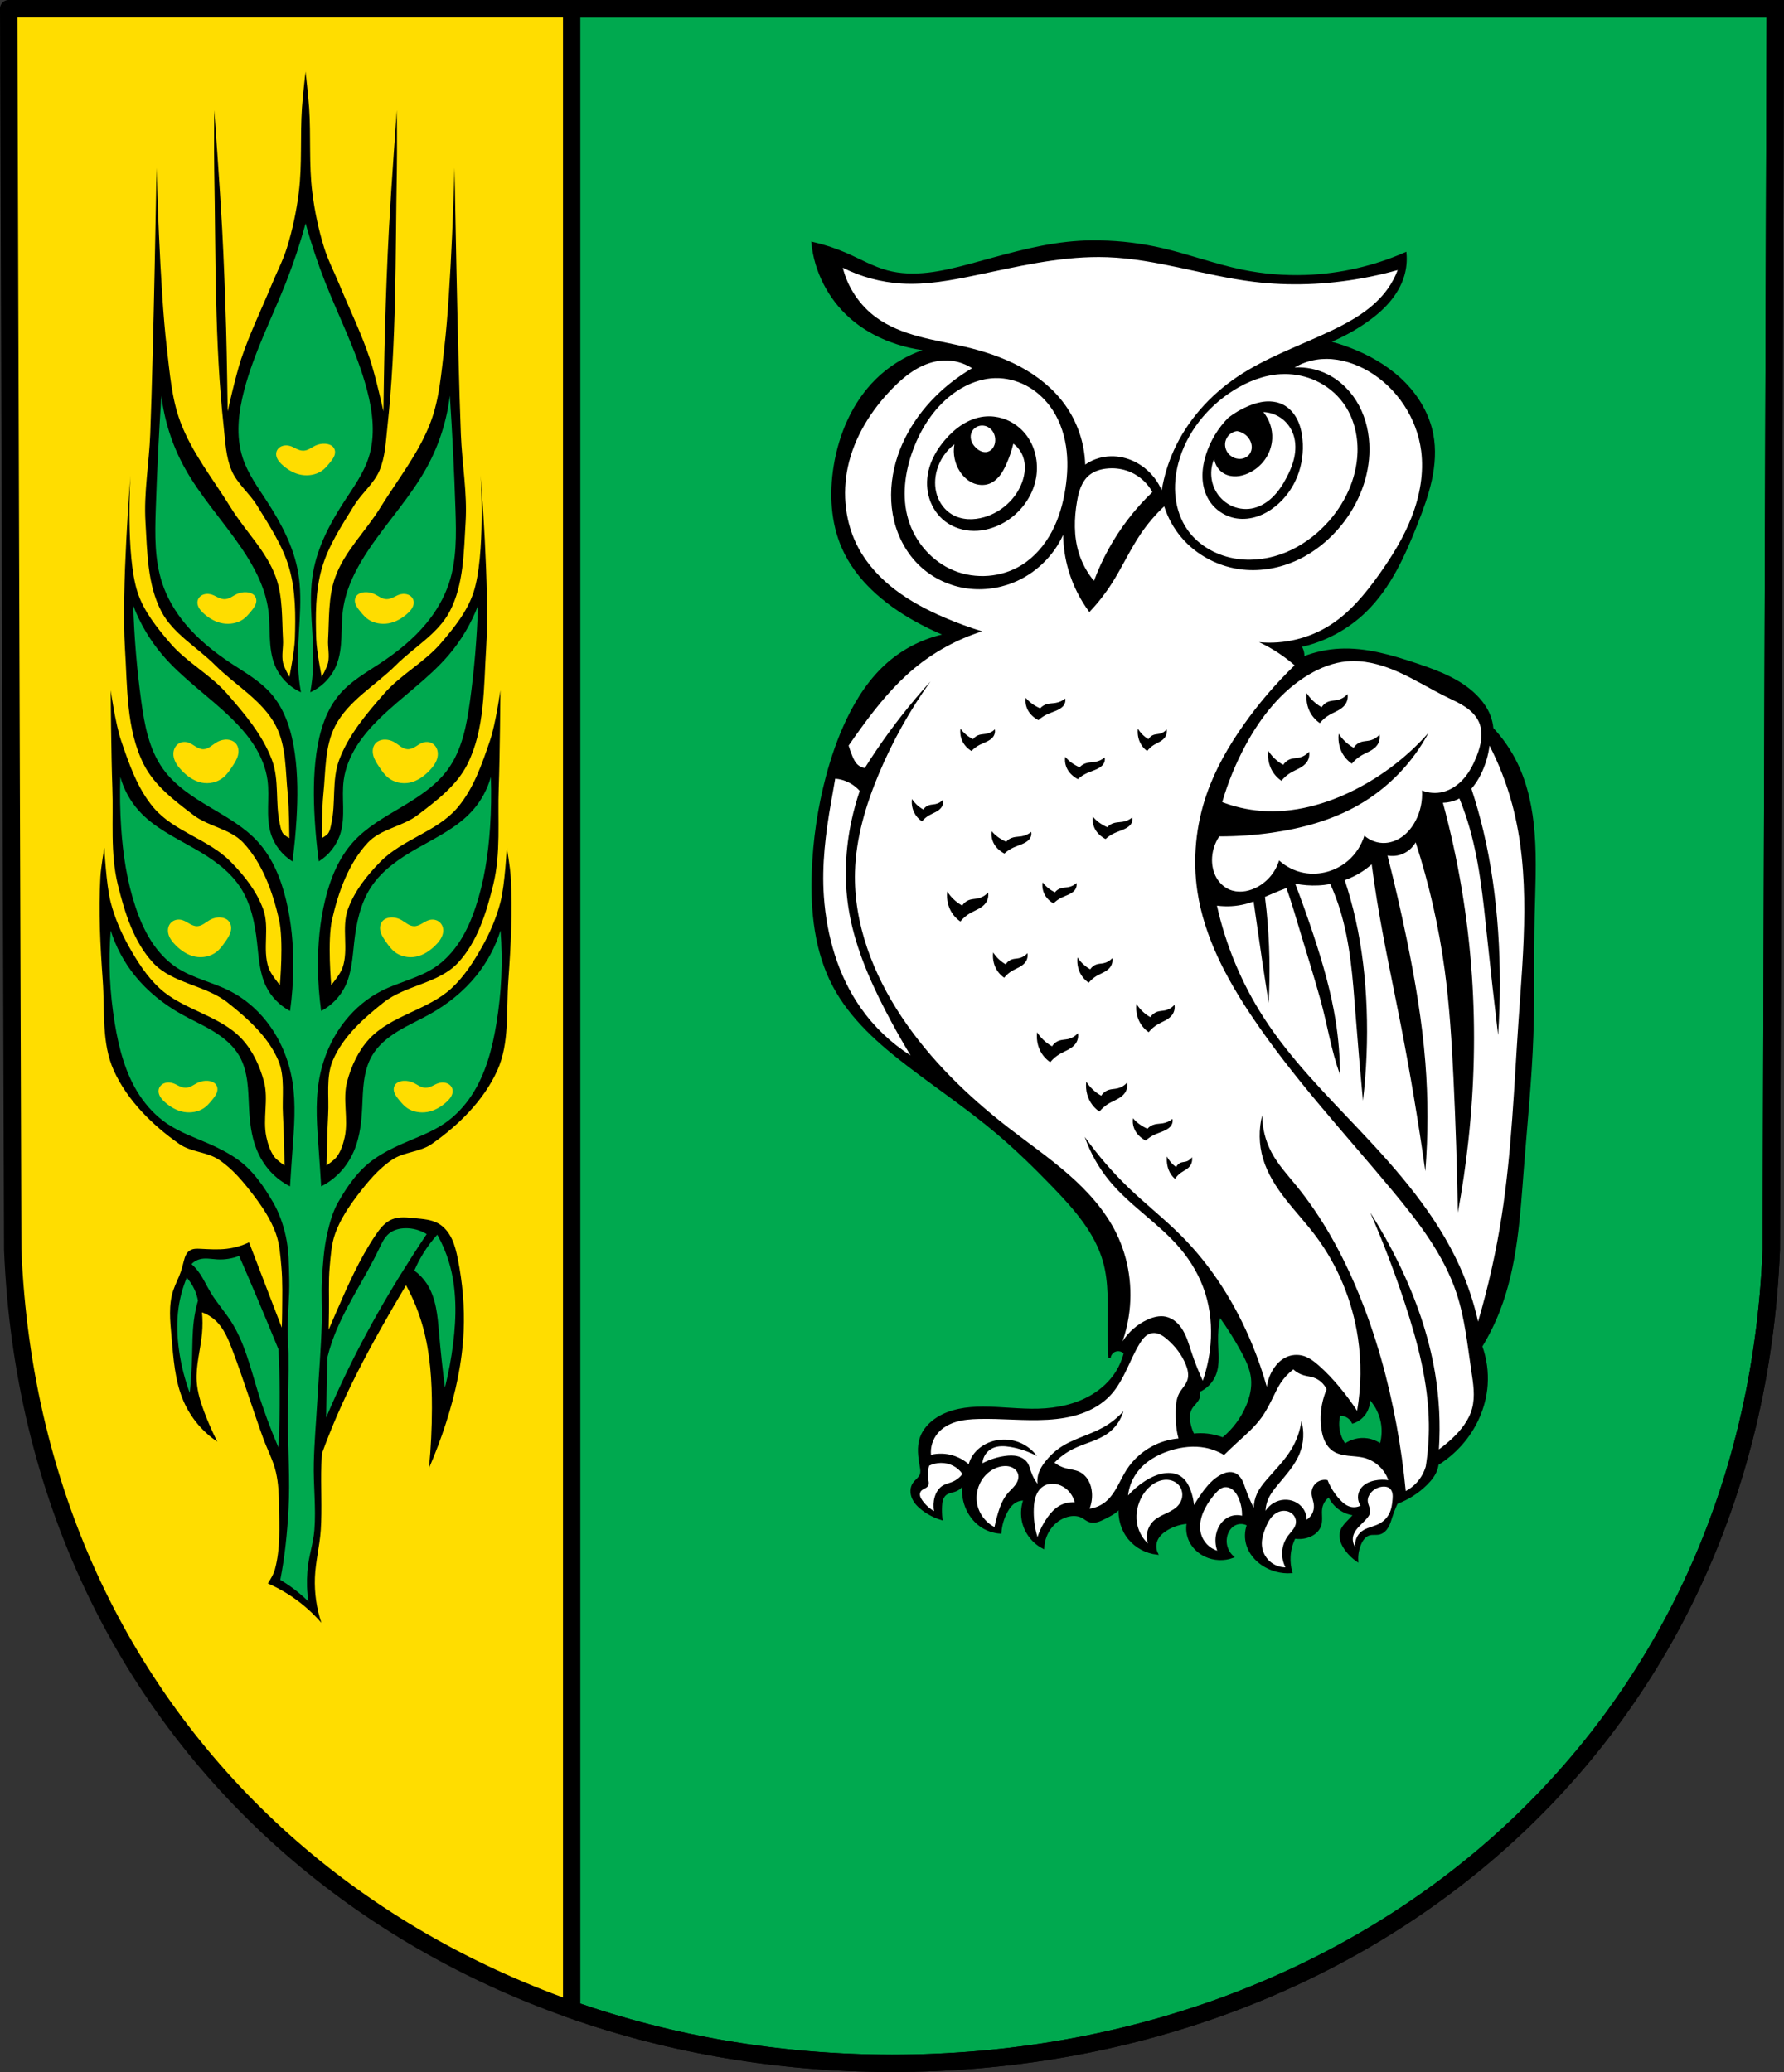 <?xml version="1.0" encoding="UTF-8" standalone="no"?>
<!-- Created with Inkscape (http://www.inkscape.org/) -->

<svg
   xmlns:dc="http://purl.org/dc/elements/1.1/"
   xmlns:cc="http://creativecommons.org/ns#"
   xmlns:rdf="http://www.w3.org/1999/02/22-rdf-syntax-ns#"
   xmlns:svg="http://www.w3.org/2000/svg"
   xmlns="http://www.w3.org/2000/svg"
   xmlns:sodipodi="http://sodipodi.sourceforge.net/DTD/sodipodi-0.dtd"
   xmlns:inkscape="http://www.inkscape.org/namespaces/inkscape"
   width="135.947mm"
   height="157.864mm"
   viewBox="0 0 135.947 157.864"
   version="1.1"
   id="svg865"
   inkscape:version="0.92.5 (2060ec1f9f, 2020-04-08)"
   sodipodi:docname="DEU Oelsberg COA.svg">
  <rect x="0" y="0" width="135.947" height="157.864" fill="#333333" stroke="none"/>
  <defs
     id="defs859">
    <inkscape:path-effect
       effect="spiro"
       id="path-effect1776"
       is_visible="true" />
    <inkscape:path-effect
       effect="spiro"
       id="path-effect1771"
       is_visible="true" />
    <inkscape:path-effect
       effect="spiro"
       id="path-effect1766"
       is_visible="true" />
    <inkscape:path-effect
       effect="spiro"
       id="path-effect1761"
       is_visible="true" />
    <inkscape:path-effect
       effect="spiro"
       id="path-effect1756"
       is_visible="true" />
    <inkscape:path-effect
       effect="spiro"
       id="path-effect1751"
       is_visible="true" />
    <inkscape:path-effect
       effect="spiro"
       id="path-effect1746"
       is_visible="true" />
    <inkscape:path-effect
       effect="spiro"
       id="path-effect1741"
       is_visible="true" />
    <inkscape:path-effect
       effect="spiro"
       id="path-effect1555"
       is_visible="true" />
    <inkscape:path-effect
       effect="spiro"
       id="path-effect1501"
       is_visible="true" />
    <inkscape:path-effect
       effect="spiro"
       id="path-effect1263"
       is_visible="true" />
    <inkscape:path-effect
       effect="spiro"
       id="path-effect1231"
       is_visible="true" />
    <inkscape:path-effect
       effect="spiro"
       id="path-effect1227"
       is_visible="true" />
    <inkscape:path-effect
       effect="spiro"
       id="path-effect1038"
       is_visible="true" />
    <inkscape:path-effect
       effect="spiro"
       id="path-effect1033"
       is_visible="true" />
    <inkscape:path-effect
       effect="spiro"
       id="path-effect1029"
       is_visible="true" />
    <inkscape:path-effect
       effect="spiro"
       id="path-effect989"
       is_visible="true" />
    <inkscape:path-effect
       effect="spiro"
       id="path-effect984"
       is_visible="true" />
    <inkscape:path-effect
       effect="spiro"
       id="path-effect979"
       is_visible="true" />
    <inkscape:path-effect
       effect="spiro"
       id="path-effect974"
       is_visible="true" />
    <inkscape:path-effect
       effect="spiro"
       id="path-effect970"
       is_visible="true" />
    <inkscape:path-effect
       effect="spiro"
       id="path-effect928"
       is_visible="true" />
    <inkscape:path-effect
       effect="spiro"
       id="path-effect1051"
       is_visible="true" />
    <inkscape:path-effect
       effect="spiro"
       id="path-effect1047"
       is_visible="true" />
    <inkscape:path-effect
       effect="spiro"
       id="path-effect1043"
       is_visible="true" />
    <inkscape:path-effect
       effect="spiro"
       id="path-effect1003"
       is_visible="true" />
    <inkscape:path-effect
       effect="spiro"
       id="path-effect998"
       is_visible="true" />
    <inkscape:path-effect
       effect="spiro"
       id="path-effect993"
       is_visible="true" />
    <inkscape:path-effect
       effect="spiro"
       id="path-effect988"
       is_visible="true" />
    <inkscape:path-effect
       effect="spiro"
       id="path-effect983"
       is_visible="true" />
    <inkscape:path-effect
       effect="spiro"
       id="path-effect978"
       is_visible="true" />
    <inkscape:path-effect
       effect="spiro"
       id="path-effect973"
       is_visible="true" />
    <inkscape:path-effect
       effect="spiro"
       id="path-effect969"
       is_visible="true" />
    <inkscape:path-effect
       effect="spiro"
       id="path-effect931"
       is_visible="true" />
    <inkscape:path-effect
       effect="spiro"
       id="path-effect927"
       is_visible="true" />
    <inkscape:path-effect
       effect="spiro"
       id="path-effect907"
       is_visible="true" />
    <inkscape:path-effect
       effect="spiro"
       id="path-effect902"
       is_visible="true" />
    <inkscape:path-effect
       effect="spiro"
       id="path-effect887"
       is_visible="true" />
    <inkscape:path-effect
       effect="spiro"
       id="path-effect3644"
       is_visible="true" />
    <inkscape:path-effect
       effect="spiro"
       id="path-effect3636"
       is_visible="true" />
    <inkscape:path-effect
       effect="spiro"
       id="path-effect3544"
       is_visible="true" />
    <inkscape:path-effect
       effect="spiro"
       id="path-effect3466"
       is_visible="true" />
    <inkscape:path-effect
       effect="spiro"
       id="path-effect3544-2"
       is_visible="true" />
    <inkscape:path-effect
       effect="spiro"
       id="path-effect3644-8"
       is_visible="true" />
    <inkscape:path-effect
       effect="spiro"
       id="path-effect3644-3"
       is_visible="true" />
    <inkscape:path-effect
       effect="spiro"
       id="path-effect3636-0"
       is_visible="true" />
    <inkscape:path-effect
       effect="spiro"
       id="path-effect1727-0-1"
       is_visible="true" />
    <inkscape:path-effect
       effect="spiro"
       id="path-effect1731-8-3"
       is_visible="true" />
    <inkscape:path-effect
       effect="spiro"
       id="path-effect1727-3"
       is_visible="true" />
    <inkscape:path-effect
       effect="spiro"
       id="path-effect1731-7"
       is_visible="true" />
    <inkscape:path-effect
       effect="spiro"
       id="path-effect841-8"
       is_visible="true" />
    <inkscape:path-effect
       effect="skeletal"
       id="path-effect6414"
       is_visible="true"
       lpeversion="1"
       pattern="m 26507.414,27761.564 c 0,-13.157 10.678,-23.835 23.835,-23.835 13.157,0 23.835,10.678 23.835,23.835 0,13.157 -10.678,23.835 -23.835,23.835 -13.157,0 -23.835,-10.678 -23.835,-23.835 z"
       copytype="single_stretched"
       prop_scale="0.08"
       scale_y_rel="false"
       spacing="0"
       normal_offset="0"
       tang_offset="0"
       prop_units="false"
       vertical_pattern="false"
       hide_knot="false"
       fuse_tolerance="0" />
    <inkscape:path-effect
       effect="spiro"
       id="path-effect928-3"
       is_visible="true" />
    <inkscape:path-effect
       effect="spiro"
       id="path-effect1038-4"
       is_visible="true" />
    <inkscape:path-effect
       effect="spiro"
       id="path-effect1038-46"
       is_visible="true" />
    <inkscape:path-effect
       effect="spiro"
       id="path-effect1038-7"
       is_visible="true" />
    <inkscape:path-effect
       effect="spiro"
       id="path-effect1038-72"
       is_visible="true" />
    <inkscape:path-effect
       effect="spiro"
       id="path-effect1038-77"
       is_visible="true" />
    <inkscape:path-effect
       effect="spiro"
       id="path-effect1038-3"
       is_visible="true" />
    <inkscape:path-effect
       effect="spiro"
       id="path-effect1038-3-3"
       is_visible="true" />
    <inkscape:path-effect
       effect="spiro"
       id="path-effect1038-3-1"
       is_visible="true" />
    <inkscape:path-effect
       effect="spiro"
       id="path-effect1038-3-14"
       is_visible="true" />
    <inkscape:path-effect
       effect="spiro"
       id="path-effect1038-3-7"
       is_visible="true" />
    <inkscape:path-effect
       effect="spiro"
       id="path-effect1038-3-6"
       is_visible="true" />
    <inkscape:path-effect
       effect="spiro"
       id="path-effect1038-3-0"
       is_visible="true" />
    <inkscape:path-effect
       effect="spiro"
       id="path-effect1038-3-17"
       is_visible="true" />
    <inkscape:path-effect
       effect="spiro"
       id="path-effect1038-3-74"
       is_visible="true" />
    <inkscape:path-effect
       effect="spiro"
       id="path-effect1038-3-5"
       is_visible="true" />
    <inkscape:path-effect
       effect="spiro"
       id="path-effect1231-3"
       is_visible="true" />
    <inkscape:path-effect
       effect="spiro"
       id="path-effect1231-6"
       is_visible="true" />
    <inkscape:path-effect
       effect="spiro"
       id="path-effect1501-3"
       is_visible="true" />
    <inkscape:path-effect
       effect="spiro"
       id="path-effect1501-3-2"
       is_visible="true" />
    <inkscape:path-effect
       effect="spiro"
       id="path-effect1555-1"
       is_visible="true" />
    <inkscape:path-effect
       effect="spiro"
       id="path-effect1555-1-4"
       is_visible="true" />
    <inkscape:path-effect
       effect="spiro"
       id="path-effect1555-1-4-9"
       is_visible="true" />
    <inkscape:path-effect
       effect="spiro"
       id="path-effect1555-1-4-4"
       is_visible="true" />
    <inkscape:path-effect
       effect="spiro"
       id="path-effect1555-1-4-4-8"
       is_visible="true" />
    <inkscape:path-effect
       effect="spiro"
       id="path-effect1501-9"
       is_visible="true" />
  </defs>
  <sodipodi:namedview
     id="base"
     pagecolor="#ffffff"
     bordercolor="#666666"
     borderopacity="1.0"
     inkscape:pageopacity="0.0"
     inkscape:pageshadow="2"
     inkscape:zoom="1.3290858"
     inkscape:cx="256.91087"
     inkscape:cy="298.32534"
     inkscape:document-units="mm"
     inkscape:current-layer="layer1"
     showgrid="false"
     inkscape:window-width="1920"
     inkscape:window-height="1046"
     inkscape:window-x="-11"
     inkscape:window-y="-11"
     inkscape:window-maximized="1"
     fit-margin-top="0"
     fit-margin-left="0"
     fit-margin-right="0"
     fit-margin-bottom="0"
     inkscape:snap-global="false"
     inkscape:snap-midpoints="true"
     inkscape:snap-smooth-nodes="true"
     inkscape:object-paths="true" />
  <g
     inkscape:label="Ebene 1"
     inkscape:groupmode="layer"
     id="layer1"
     transform="translate(10.609,170.479)">
    <path
       style="fill:#ffdd00;fill-opacity:1;fill-rule:evenodd;stroke:none;stroke-width:1.323;stroke-linecap:round;stroke-linejoin:round;stroke-miterlimit:4;stroke-dasharray:none;stroke-opacity:1"
       inkscape:connector-curvature="0"
       d="m 124.676,-169.818 -0.308,94.538 c -1.498,37.541 -31.103,61.981 -67.004,62.002 -35.869,-0.046 -65.485,-24.497 -67.004,-62.002 l -0.308,-94.538 H 57.362 Z"
       id="path10563-0-6-2-6-6-2"
       sodipodi:nodetypes="ccccccc" />
    <path
       inkscape:connector-curvature="0"
       style="opacity:1;fill:#00a94f;fill-opacity:1;fill-rule:evenodd;stroke:#000000;stroke-width:1.323;stroke-linecap:round;stroke-linejoin:miter;stroke-miterlimit:4;stroke-dasharray:none;stroke-opacity:1;paint-order:fill markers stroke"
       d="m 32.954,-169.818 v 152.455 c 7.578,2.659 15.813,4.075 24.41,4.086 35.902,-0.021 65.506,-24.461 67.004,-62.002 l 0.307,-94.538 H 57.363 Z"
       id="rect18043-8" />
    <path
       style="fill:none;fill-rule:evenodd;stroke:#000000;stroke-width:1.323;stroke-linecap:round;stroke-linejoin:round;stroke-miterlimit:4;stroke-dasharray:none;stroke-opacity:1"
       inkscape:connector-curvature="0"
       d="m 124.676,-169.818 -0.308,94.538 c -1.498,37.541 -31.103,61.981 -67.004,62.002 -35.869,-0.046 -65.485,-24.497 -67.004,-62.002 l -0.308,-94.538 H 57.362 Z"
       id="path10563-0-6-2-6-6"
       sodipodi:nodetypes="ccccccc" />
    <path
       inkscape:connector-curvature="0"
       style="fill:#000000;stroke:#000000;stroke-width:0.165;stroke-linecap:butt;stroke-linejoin:miter;stroke-miterlimit:4;stroke-dasharray:none;stroke-opacity:1"
       d="m 73.214,-152.086 c -0.228,-0.003 -0.456,-0.003 -0.684,0.001 -0.608,0.011 -1.216,0.049 -1.821,0.115 -2.542,0.276 -5.003,1.036 -7.473,1.696 -2.043,0.545 -4.208,1.024 -6.249,0.471 -1.088,-0.295 -2.076,-0.868 -3.109,-1.319 -0.829,-0.362 -1.692,-0.646 -2.575,-0.848 0.217,2.155 1.27,4.214 2.889,5.652 1.183,1.051 2.645,1.767 4.176,2.167 0.557,0.145 1.124,0.25 1.696,0.314 -1.446,0.441 -2.783,1.235 -3.862,2.292 -1.775,1.739 -2.808,4.14 -3.203,6.594 -0.336,2.085 -0.226,4.285 0.628,6.217 1.056,2.39 3.158,4.177 5.432,5.464 0.771,0.436 1.568,0.824 2.386,1.162 -1.594,0.329 -3.101,1.071 -4.333,2.135 -1.36,1.174 -2.366,2.712 -3.14,4.334 -0.667,1.397 -1.173,2.868 -1.57,4.365 -0.624,2.357 -0.978,4.785 -1.068,7.222 -0.11,2.981 0.202,6.064 1.601,8.698 1.327,2.498 3.528,4.408 5.777,6.123 2.204,1.681 4.506,3.238 6.625,5.024 1.512,1.274 2.927,2.661 4.302,4.082 1.633,1.687 3.264,3.516 3.893,5.778 0.451,1.623 0.348,3.339 0.346,5.024 -0.001,0.775 0.019,1.55 0.063,2.323 0.011,-0.192 0.112,-0.377 0.268,-0.49 0.155,-0.114 0.362,-0.153 0.549,-0.106 0.135,0.034 0.257,0.112 0.345,0.22 -0.124,0.498 -0.325,0.977 -0.596,1.413 -0.477,0.769 -1.165,1.397 -1.947,1.853 -1.208,0.704 -2.622,0.995 -4.019,1.037 -1.424,0.043 -2.846,-0.161 -4.271,-0.157 -1.199,0.004 -2.443,0.171 -3.454,0.816 -0.562,0.359 -1.044,0.875 -1.256,1.507 -0.229,0.682 -0.127,1.427 0,2.135 0.02,0.11 0.04,0.219 0.045,0.331 0.005,0.111 -0.005,0.225 -0.045,0.329 -0.051,0.133 -0.147,0.243 -0.246,0.345 -0.1,0.101 -0.207,0.198 -0.287,0.315 -0.11,0.159 -0.167,0.352 -0.173,0.545 -0.006,0.193 0.038,0.387 0.115,0.564 0.155,0.354 0.44,0.636 0.748,0.869 0.424,0.321 0.905,0.567 1.413,0.722 -0.038,-0.323 -0.049,-0.649 -0.032,-0.974 0.009,-0.167 0.026,-0.336 0.076,-0.495 0.051,-0.16 0.138,-0.311 0.269,-0.415 0.115,-0.092 0.256,-0.143 0.397,-0.183 0.141,-0.04 0.285,-0.072 0.42,-0.131 0.25,-0.11 0.456,-0.315 0.565,-0.565 -0.1,0.609 -0.034,1.245 0.189,1.821 0.221,0.572 0.599,1.088 1.099,1.444 0.439,0.314 0.968,0.501 1.507,0.534 0.04,-0.559 0.201,-1.11 0.471,-1.601 0.173,-0.316 0.402,-0.618 0.722,-0.785 0.2,-0.104 0.429,-0.15 0.653,-0.131 -0.179,0.481 -0.23,1.009 -0.146,1.515 0.149,0.906 0.746,1.728 1.563,2.149 0.028,-0.574 0.241,-1.137 0.6,-1.586 0.36,-0.45 0.876,-0.785 1.444,-0.879 0.318,-0.052 0.658,-0.026 0.942,0.126 0.182,0.097 0.339,0.244 0.534,0.314 0.197,0.071 0.416,0.055 0.618,-0.002 0.201,-0.057 0.389,-0.155 0.576,-0.249 0.247,-0.125 0.498,-0.246 0.722,-0.408 0.15,-0.109 0.288,-0.236 0.408,-0.377 -0.091,0.849 0.176,1.731 0.722,2.386 0.522,0.627 1.293,1.041 2.104,1.131 -0.159,-0.319 -0.171,-0.708 -0.032,-1.036 0.15,-0.353 0.456,-0.618 0.785,-0.816 0.484,-0.292 1.038,-0.465 1.601,-0.502 -0.095,0.475 -0.027,0.98 0.189,1.413 0.242,0.485 0.663,0.872 1.154,1.102 0.645,0.303 1.411,0.336 2.08,0.091 -0.245,-0.217 -0.421,-0.509 -0.499,-0.826 -0.078,-0.317 -0.057,-0.658 0.059,-0.963 0.089,-0.234 0.236,-0.45 0.439,-0.597 0.166,-0.12 0.367,-0.191 0.572,-0.202 0.205,-0.011 0.412,0.038 0.59,0.139 -0.185,0.5 -0.196,1.063 -0.032,1.57 0.192,0.592 0.616,1.094 1.13,1.444 0.639,0.435 1.427,0.649 2.198,0.596 -0.108,-0.385 -0.153,-0.788 -0.132,-1.187 0.026,-0.503 0.158,-1 0.383,-1.451 0.356,0.063 0.728,0.03 1.068,-0.094 0.194,-0.071 0.379,-0.173 0.533,-0.31 0.155,-0.137 0.279,-0.311 0.346,-0.506 0.073,-0.213 0.075,-0.443 0.068,-0.668 -0.007,-0.225 -0.022,-0.452 0.017,-0.674 0.065,-0.372 0.29,-0.712 0.606,-0.919 0.185,0.42 0.494,0.785 0.879,1.036 0.319,0.208 0.689,0.339 1.068,0.377 -0.154,0.17 -0.311,0.338 -0.471,0.503 -0.21,0.217 -0.43,0.439 -0.534,0.722 -0.093,0.254 -0.083,0.538 -0.006,0.797 0.077,0.259 0.219,0.495 0.382,0.71 0.23,0.302 0.506,0.567 0.816,0.785 -0.022,-0.428 0.054,-0.861 0.22,-1.256 0.07,-0.166 0.156,-0.327 0.275,-0.463 0.119,-0.136 0.273,-0.245 0.447,-0.29 0.122,-0.032 0.25,-0.032 0.377,-0.032 0.126,1.9e-4 0.254,7.94e-4 0.377,-0.03 0.133,-0.034 0.256,-0.105 0.359,-0.196 0.103,-0.091 0.187,-0.202 0.256,-0.322 0.137,-0.239 0.211,-0.508 0.296,-0.769 0.115,-0.353 0.251,-0.7 0.408,-1.036 0.845,-0.312 1.622,-0.809 2.261,-1.444 0.341,-0.339 0.65,-0.731 0.785,-1.193 0.03,-0.103 0.051,-0.208 0.063,-0.314 0.665,-0.413 1.269,-0.922 1.79,-1.507 1.111,-1.248 1.828,-2.855 1.947,-4.522 0.072,-0.998 -0.069,-2.011 -0.408,-2.952 0.529,-0.868 0.981,-1.784 1.35,-2.732 1.335,-3.436 1.536,-7.19 1.822,-10.865 0.261,-3.359 0.605,-6.713 0.722,-10.079 0.106,-3.034 0.027,-6.071 0.095,-9.106 0.047,-2.104 0.163,-4.213 0,-6.311 -0.141,-1.815 -0.5,-3.635 -1.288,-5.276 -0.475,-0.988 -1.102,-1.902 -1.853,-2.7 -0.031,-0.355 -0.116,-0.706 -0.251,-1.036 -0.191,-0.464 -0.479,-0.884 -0.816,-1.256 -1.215,-1.34 -2.985,-2.012 -4.7,-2.588 -1.9,-0.638 -3.869,-1.223 -5.871,-1.121 -0.949,0.048 -1.889,0.252 -2.773,0.601 0.021,-0.19 -0.001,-0.385 -0.063,-0.565 -0.038,-0.111 -0.09,-0.217 -0.157,-0.314 1.859,-0.404 3.599,-1.34 4.961,-2.669 1.854,-1.81 2.947,-4.246 3.894,-6.657 0.427,-1.088 0.836,-2.189 1.084,-3.332 0.248,-1.143 0.332,-2.334 0.11,-3.482 -0.283,-1.458 -1.058,-2.797 -2.092,-3.862 -1.034,-1.065 -2.32,-1.866 -3.686,-2.449 -0.692,-0.295 -1.406,-0.537 -2.135,-0.722 0.983,-0.398 1.922,-0.905 2.795,-1.507 0.646,-0.446 1.26,-0.948 1.774,-1.542 0.514,-0.594 0.929,-1.283 1.146,-2.038 0.155,-0.539 0.209,-1.106 0.157,-1.664 -2.385,1.043 -4.967,1.632 -7.567,1.727 -1.641,0.06 -3.29,-0.076 -4.898,-0.408 -2.049,-0.423 -4.021,-1.161 -6.06,-1.633 -1.556,-0.36 -3.152,-0.563 -4.749,-0.587 z m 9.11,81.824 c 0.625,0.866 1.196,1.771 1.708,2.708 0.36,0.658 0.696,1.35 0.774,2.095 0.076,0.725 -0.099,1.458 -0.387,2.128 -0.407,0.947 -1.042,1.794 -1.838,2.45 -0.372,-0.146 -0.764,-0.243 -1.161,-0.29 -0.364,-0.043 -0.732,-0.043 -1.096,0 -0.133,-0.265 -0.231,-0.548 -0.29,-0.838 -0.041,-0.201 -0.063,-0.407 -0.048,-0.611 0.016,-0.204 0.071,-0.407 0.177,-0.582 0.08,-0.132 0.186,-0.245 0.287,-0.361 0.102,-0.116 0.2,-0.238 0.26,-0.38 0.073,-0.172 0.085,-0.369 0.033,-0.548 0.551,-0.238 1.001,-0.701 1.225,-1.258 0.158,-0.393 0.205,-0.822 0.208,-1.245 0.003,-0.423 -0.038,-0.846 -0.047,-1.269 -0.014,-0.671 0.052,-1.343 0.194,-1.999 z m 11.381,6.254 c 0.448,0.454 0.774,1.027 0.935,1.644 0.168,0.642 0.157,1.33 -0.032,1.967 -0.304,-0.22 -0.661,-0.365 -1.032,-0.419 -0.595,-0.087 -1.221,0.067 -1.708,0.419 -0.219,-0.308 -0.374,-0.661 -0.452,-1.031 -0.086,-0.414 -0.075,-0.849 0.033,-1.258 0.187,-0.018 0.378,0.016 0.548,0.097 0.209,0.101 0.383,0.274 0.484,0.483 0.327,-0.108 0.622,-0.312 0.838,-0.58 0.295,-0.367 0.438,-0.854 0.387,-1.322 z"
       id="path885-3" />
    <path
       style="fill:#ffffff;stroke:none;stroke-width:1px;stroke-linecap:butt;stroke-linejoin:miter;stroke-opacity:1"
       d="M 316.045 73.9 C 304.067 73.866 292.236 76.708 280.482 79.154 C 273.457 80.617 266.313 81.95 259.15 81.506 C 253.323 81.144 247.573 79.591 242.355 76.971 C 243.762 82.646 247.213 87.792 251.93 91.248 C 255.55 93.901 259.818 95.543 264.15 96.717 C 268.483 97.891 272.92 98.624 277.291 99.645 C 282.82 100.936 288.274 102.699 293.281 105.375 C 298.289 108.051 302.852 111.674 306.182 116.273 C 309.807 121.281 311.884 127.394 312.061 133.574 C 313.237 132.755 314.548 132.129 315.924 131.727 C 318.18 131.067 320.604 131.02 322.898 131.533 C 325.193 132.047 327.353 133.116 329.191 134.582 C 331.305 136.268 332.994 138.481 334.062 140.965 C 334.721 136.969 335.911 133.06 337.59 129.375 C 341.473 120.851 347.967 113.618 355.73 108.379 C 364.064 102.755 373.692 99.425 382.773 95.111 C 388.952 92.177 395.105 88.595 399.064 83.018 C 400.242 81.359 401.205 79.547 401.92 77.643 C 398.544 78.585 395.123 79.37 391.674 79.994 C 381.382 81.856 370.815 82.274 360.434 81.002 C 346.331 79.274 332.643 74.457 318.443 73.947 C 317.643 73.917 316.843 73.903 316.045 73.9 z M 381.42 103.188 C 380.442 103.188 379.464 103.262 378.492 103.418 C 376.309 103.768 374.191 104.525 372.279 105.637 C 375.561 105.461 378.885 106.157 381.82 107.635 C 385.681 109.578 388.814 112.844 390.836 116.664 C 392.858 120.484 393.794 124.834 393.801 129.156 C 393.813 137.028 390.747 144.765 385.814 150.9 C 382.419 155.124 378.126 158.655 373.223 160.963 C 368.32 163.27 362.804 164.33 357.414 163.77 C 350.601 163.061 344.073 159.691 339.664 154.449 C 337.477 151.849 335.806 148.814 334.781 145.574 C 332.286 147.908 330.049 150.517 328.125 153.34 C 324.987 157.942 322.702 163.074 319.695 167.764 C 317.816 170.695 315.657 173.447 313.26 175.973 C 310.578 172.373 308.54 168.295 307.27 163.99 C 306.293 160.679 305.769 157.237 305.717 153.785 C 302.899 159.983 297.619 165.019 291.295 167.541 C 286.833 169.32 281.877 169.864 277.146 169.027 C 272.416 168.191 267.93 165.968 264.447 162.66 C 260.794 159.19 258.288 154.582 257.1 149.686 C 255.911 144.789 256.01 139.617 257.123 134.703 C 259.311 125.039 265.367 116.496 273.098 110.297 C 275.132 108.665 277.285 107.181 279.533 105.859 C 277.113 104.298 274.202 103.511 271.324 103.641 C 268.479 103.769 265.719 104.771 263.273 106.23 C 260.828 107.69 258.675 109.595 256.68 111.627 C 250.517 117.902 245.656 125.66 243.811 134.26 C 242.135 142.067 243.067 150.489 246.842 157.525 C 249.395 162.284 253.167 166.324 257.465 169.594 C 261.763 172.863 266.584 175.391 271.545 177.525 C 275.093 179.052 278.725 180.386 282.418 181.52 C 275.303 183.764 268.631 187.403 262.893 192.17 C 257.075 197.002 252.265 202.925 247.805 209.031 C 246.522 210.788 245.265 212.564 244.033 214.357 C 244.343 215.413 244.714 216.45 245.143 217.463 C 245.522 218.359 245.965 219.262 246.695 219.904 C 247.251 220.393 247.957 220.706 248.691 220.791 C 249.771 219.071 250.881 217.369 252.02 215.688 C 256.719 208.747 261.913 202.143 267.551 195.941 C 261.62 204.223 256.623 213.172 252.686 222.566 C 248.939 231.506 246.13 240.971 245.859 250.66 C 245.444 265.53 251.077 280.089 259.342 292.457 C 267.544 304.731 278.294 315.141 289.961 324.186 C 295.743 328.668 301.773 332.842 307.277 337.66 C 312.782 342.479 317.798 348.018 321.023 354.584 C 324.64 361.946 325.852 370.442 324.574 378.545 C 324.194 380.958 323.599 383.338 322.799 385.646 C 324.51 382.957 327.005 380.772 329.898 379.434 C 331.56 378.665 333.433 378.166 335.225 378.545 C 336.286 378.769 337.271 379.295 338.102 379.992 C 338.933 380.689 339.613 381.555 340.166 382.488 C 341.272 384.354 341.87 386.468 342.545 388.529 C 343.486 391.402 344.598 394.22 345.873 396.961 C 347.039 393.594 347.786 390.083 348.092 386.533 C 348.522 381.537 348.07 376.444 346.539 371.668 C 345.054 367.035 342.569 362.746 339.439 359.021 C 333.374 351.804 325.025 346.771 319.027 339.496 C 315.936 335.746 313.519 331.44 311.928 326.848 C 315.706 332.161 319.985 337.116 324.693 341.625 C 329.585 346.31 334.932 350.51 339.713 355.309 C 348.54 364.167 355.312 374.97 360.074 386.533 C 361.714 390.515 363.122 394.592 364.289 398.736 C 364.535 396.84 365.226 395.003 366.287 393.412 C 367.139 392.136 368.249 391.002 369.615 390.305 C 371.242 389.474 373.198 389.311 374.939 389.861 C 376.536 390.366 377.897 391.42 379.156 392.523 C 381.322 394.422 383.3 396.527 385.146 398.736 C 386.978 400.928 388.683 403.227 390.25 405.615 C 391.443 398.661 391.517 391.515 390.471 384.537 C 388.886 373.97 384.693 363.786 378.268 355.248 C 375.559 351.65 372.472 348.353 369.701 344.803 C 366.93 341.252 364.447 337.382 363.18 333.061 C 362 329.038 361.925 324.699 362.961 320.637 C 362.972 324.332 363.894 328.019 365.623 331.285 C 367.482 334.795 370.209 337.751 372.723 340.826 C 380.321 350.122 386.134 360.782 390.693 371.889 C 395.672 384.015 399.194 396.717 401.566 409.609 C 402.729 415.927 403.619 422.295 404.23 428.689 C 405.419 428.059 406.494 427.223 407.4 426.229 C 408.604 424.907 409.501 423.307 409.998 421.59 C 410.639 417.557 410.938 413.47 410.887 409.387 C 410.74 397.578 407.693 385.993 404.006 374.773 C 401.089 365.897 397.758 357.157 394.023 348.592 C 397.037 353.311 399.777 358.203 402.23 363.236 C 407.094 373.215 410.83 383.793 412.66 394.742 C 413.872 401.989 414.243 409.377 413.768 416.709 C 415.089 415.754 416.353 414.715 417.543 413.602 C 420.108 411.202 422.397 408.341 423.309 404.949 C 424.256 401.422 423.63 397.688 423.088 394.076 C 421.97 386.621 421.23 379.049 418.871 371.889 C 415.221 360.808 407.912 351.351 400.455 342.379 C 386.664 325.784 371.856 309.943 359.852 292.014 C 352.568 281.135 346.255 269.24 344.32 256.291 C 342.923 246.943 343.887 237.267 346.982 228.336 C 349.461 221.184 353.265 214.547 357.633 208.365 C 361.968 202.231 366.878 196.503 372.277 191.281 C 370.806 189.995 369.248 188.809 367.617 187.732 C 365.847 186.564 363.992 185.523 362.07 184.625 C 369.239 185.314 376.625 183.513 382.672 179.602 C 388.262 175.985 392.589 170.738 396.461 165.322 C 400.21 160.079 403.643 154.555 405.971 148.545 C 408.298 142.535 409.489 135.992 408.666 129.6 C 407.459 120.225 401.726 111.537 393.578 106.746 C 389.899 104.582 385.663 103.188 381.422 103.188 L 381.42 103.188 z M 369.504 107.533 L 369.504 107.535 C 369.071 107.534 368.637 107.546 368.205 107.568 C 363.42 107.843 358.82 109.67 354.756 112.209 C 347.144 116.965 341.13 124.46 338.846 133.141 C 337.996 136.37 337.658 139.752 338.049 143.068 C 338.44 146.385 339.576 149.634 341.498 152.365 C 344.781 157.031 350.24 159.934 355.893 160.701 C 360.568 161.336 365.393 160.598 369.758 158.805 C 374.123 157.012 378.033 154.184 381.275 150.756 C 386.579 145.148 390.143 137.729 390.367 130.014 C 390.512 125.031 389.224 119.937 386.295 115.902 C 384.261 113.101 381.472 110.862 378.32 109.43 C 375.562 108.177 372.534 107.54 369.504 107.533 z M 286.281 108.707 C 282.222 108.779 278.272 110.305 274.916 112.59 C 269.054 116.58 264.955 122.793 262.51 129.449 C 260.179 135.795 259.258 142.858 261.184 149.338 C 263.113 155.831 267.992 161.434 274.254 164.018 C 280.55 166.615 288.091 166.031 293.859 162.408 C 297.528 160.104 300.428 156.689 302.461 152.863 C 304.494 149.038 305.688 144.809 306.359 140.529 C 307.001 136.439 307.172 132.25 306.523 128.16 C 305.874 124.071 304.382 120.078 301.908 116.758 C 300.091 114.318 297.75 112.258 295.059 110.84 C 292.367 109.422 289.323 108.653 286.281 108.707 z M 365.15 115.402 C 366.437 115.442 367.717 115.716 368.869 116.283 C 370.672 117.171 372.086 118.744 373.002 120.533 C 373.918 122.322 374.364 124.321 374.551 126.322 C 374.886 129.906 374.402 133.573 373.078 136.92 C 371.754 140.267 369.585 143.286 366.785 145.549 C 365.222 146.812 363.46 147.843 361.555 148.48 C 359.649 149.118 357.596 149.353 355.609 149.053 C 352.308 148.555 349.27 146.52 347.559 143.654 C 346.414 141.737 345.856 139.501 345.787 137.27 C 345.718 135.038 346.124 132.808 346.801 130.68 C 348.066 126.7 350.295 123.031 353.242 120.072 C 354.983 118.729 356.898 117.612 358.924 116.758 C 360.501 116.093 362.159 115.582 363.865 115.438 C 364.292 115.4 364.721 115.39 365.15 115.404 L 365.15 115.402 z M 363.283 118.463 C 365.046 120.583 365.977 123.379 365.838 126.133 C 365.731 128.254 365.002 130.337 363.783 132.076 C 362.564 133.815 360.861 135.208 358.924 136.078 C 357.833 136.568 356.661 136.898 355.467 136.947 C 354.272 136.997 353.053 136.756 352.01 136.172 C 350.463 135.306 349.373 133.671 349.168 131.91 C 347.914 134.749 348.023 138.154 349.453 140.908 C 350.414 142.758 351.948 144.309 353.801 145.264 C 355.654 146.22 357.817 146.565 359.871 146.211 C 362.144 145.819 364.22 144.594 365.885 142.996 C 367.549 141.399 368.829 139.442 369.91 137.404 C 370.992 135.366 371.896 133.207 372.291 130.934 C 372.686 128.66 372.549 126.255 371.615 124.145 C 370.899 122.525 369.721 121.111 368.258 120.113 C 366.795 119.116 365.052 118.538 363.283 118.463 z M 284.568 119.699 C 286.268 119.722 287.964 120.079 289.531 120.74 C 291.621 121.622 293.478 123.04 294.9 124.807 C 297.693 128.275 298.707 133.02 297.932 137.404 C 296.967 142.856 293.31 147.706 288.461 150.379 C 285.886 151.799 282.966 152.642 280.025 152.619 C 277.085 152.596 274.129 151.691 271.791 149.906 C 269.667 148.285 268.098 145.972 267.279 143.428 C 266.461 140.884 266.383 138.119 266.961 135.51 C 267.71 132.125 269.528 129.045 271.791 126.418 C 273.229 124.749 274.862 123.235 276.725 122.059 C 278.587 120.883 280.686 120.05 282.873 119.787 C 283.436 119.719 284.002 119.691 284.568 119.699 z M 282.615 122.355 C 282.132 122.329 281.644 122.399 281.193 122.574 C 280.291 122.925 279.556 123.692 279.273 124.617 C 279.041 125.379 279.113 126.218 279.404 126.959 C 279.695 127.7 280.195 128.35 280.789 128.881 C 281.215 129.261 281.695 129.587 282.23 129.787 C 282.766 129.987 283.358 130.054 283.914 129.922 C 284.6 129.758 285.195 129.293 285.582 128.703 C 285.969 128.113 286.157 127.406 286.188 126.701 C 286.222 125.903 286.056 125.093 285.682 124.387 C 285.308 123.681 284.722 123.083 284.008 122.725 C 283.576 122.507 283.098 122.383 282.615 122.355 z M 355.703 123.955 C 354.923 124.047 354.174 124.384 353.586 124.904 C 352.998 125.425 352.575 126.128 352.389 126.891 C 352.133 127.941 352.34 129.09 352.926 129.998 C 353.511 130.906 354.463 131.566 355.514 131.816 C 356.198 131.979 356.926 131.972 357.598 131.766 C 358.27 131.559 358.883 131.148 359.303 130.584 C 359.753 129.979 359.97 129.216 359.953 128.463 C 359.937 127.709 359.693 126.967 359.303 126.322 C 358.534 125.052 357.174 124.158 355.703 123.955 z M 291.396 127.555 C 290.898 129.636 290.199 131.668 289.312 133.615 C 288.789 134.766 288.194 135.895 287.395 136.875 C 286.596 137.855 285.577 138.684 284.387 139.109 C 282.856 139.656 281.119 139.491 279.643 138.811 C 278.167 138.13 276.945 136.962 276.053 135.604 C 274.549 133.313 273.961 130.441 274.443 127.744 C 272.045 129.592 270.258 132.22 269.424 135.131 C 268.756 137.461 268.697 139.987 269.424 142.299 C 270.151 144.611 271.69 146.688 273.779 147.916 C 275.155 148.725 276.739 149.155 278.332 149.252 C 279.925 149.349 281.53 149.12 283.062 148.674 C 288.006 147.235 292.228 143.392 293.953 138.541 C 294.762 136.265 295.028 133.72 294.238 131.438 C 293.706 129.899 292.702 128.527 291.396 127.555 z M 319.779 134.635 C 319.164 134.633 318.55 134.673 317.939 134.75 C 316.247 134.969 314.557 135.517 313.236 136.598 C 312.137 137.498 311.342 138.73 310.799 140.043 C 310.256 141.356 309.952 142.756 309.709 144.156 C 308.86 149.059 308.753 154.181 310.213 158.938 C 311.115 161.879 312.61 164.635 314.58 166.998 C 316.937 160.683 320.23 154.721 324.32 149.363 C 326.464 146.555 328.825 143.913 331.375 141.469 C 330.006 138.952 327.783 136.91 325.16 135.758 C 323.47 135.016 321.626 134.642 319.779 134.635 z M 389.238 190.059 C 388.597 190.059 387.953 190.085 387.311 190.145 C 383.45 190.498 379.749 191.947 376.41 193.918 C 368.471 198.605 362.552 206.143 358.17 214.254 C 355.364 219.447 353.111 224.94 351.461 230.607 C 355.019 231.971 358.774 232.821 362.572 233.123 C 371.9 233.864 381.272 231.275 389.617 227.043 C 397.618 222.986 404.843 217.405 410.791 210.689 C 406.206 219.311 399.143 226.597 390.666 231.445 C 383.042 235.805 374.412 238.175 365.717 239.412 C 360.719 240.123 355.671 240.474 350.623 240.461 C 349.242 242.482 348.501 244.932 348.527 247.379 C 348.546 249.105 348.947 250.839 349.799 252.34 C 350.651 253.841 351.968 255.095 353.559 255.764 C 354.721 256.253 356.006 256.423 357.264 256.326 C 358.521 256.23 359.751 255.873 360.896 255.346 C 364.189 253.83 366.775 250.851 367.814 247.379 C 369.802 249.192 372.298 250.441 374.941 250.943 C 379.442 251.799 384.29 250.405 387.73 247.379 C 389.883 245.486 391.497 242.989 392.342 240.25 C 393.979 241.722 396.225 242.498 398.422 242.348 C 400.272 242.221 402.051 241.461 403.518 240.326 C 404.984 239.191 406.146 237.693 407.018 236.057 C 408.447 233.373 409.108 230.286 408.904 227.252 C 410.818 228.031 412.982 228.181 414.984 227.672 C 417.35 227.07 419.43 225.583 421.02 223.73 C 422.609 221.878 423.738 219.671 424.629 217.398 C 425.246 215.824 425.758 214.195 425.938 212.514 C 426.117 210.832 425.953 209.087 425.258 207.545 C 424.444 205.733 422.952 204.299 421.299 203.197 C 419.646 202.096 417.818 201.29 416.033 200.418 C 411.397 198.151 407.003 195.4 402.297 193.281 C 398.179 191.427 393.729 190.058 389.238 190.059 z M 375.75 199.287 C 376.236 200.042 376.805 200.743 377.445 201.373 C 378.222 202.138 379.103 202.799 380.055 203.33 C 380.557 202.523 381.359 201.908 382.27 201.635 C 383.03 201.407 383.843 201.413 384.619 201.244 C 385.723 201.004 386.745 200.398 387.488 199.547 C 387.682 200.58 387.441 201.687 386.836 202.547 C 386.306 203.299 385.531 203.843 384.725 204.285 C 383.918 204.727 383.063 205.084 382.27 205.549 C 381.226 206.16 380.297 206.959 379.533 207.896 C 378.24 207.022 377.189 205.789 376.531 204.373 C 376.317 203.911 376.143 203.431 376.01 202.939 C 375.687 201.754 375.599 200.506 375.75 199.287 z M 294.961 200.629 C 295.43 201.193 295.982 201.715 296.6 202.186 C 297.35 202.757 298.2 203.25 299.119 203.646 C 299.604 203.044 300.38 202.585 301.26 202.381 C 301.994 202.21 302.778 202.216 303.527 202.09 C 304.594 201.91 305.581 201.46 306.299 200.824 C 306.486 201.595 306.254 202.421 305.67 203.062 C 305.159 203.624 304.408 204.03 303.629 204.359 C 302.85 204.689 302.026 204.956 301.26 205.303 C 300.252 205.759 299.353 206.355 298.615 207.055 C 297.366 206.402 296.352 205.483 295.717 204.426 C 295.51 204.081 295.342 203.722 295.213 203.355 C 294.902 202.471 294.815 201.539 294.961 200.629 z M 276.189 209.498 C 276.598 210.062 277.079 210.586 277.617 211.057 C 278.271 211.628 279.011 212.121 279.812 212.518 C 280.235 211.915 280.911 211.454 281.678 211.25 C 282.318 211.08 283.001 211.085 283.654 210.959 C 284.584 210.779 285.443 210.329 286.068 209.693 C 286.231 210.465 286.029 211.29 285.52 211.932 C 285.074 212.493 284.421 212.901 283.742 213.23 C 283.063 213.56 282.346 213.825 281.678 214.172 C 280.8 214.628 280.016 215.224 279.373 215.924 C 278.284 215.271 277.401 214.352 276.848 213.295 C 276.667 212.95 276.523 212.592 276.41 212.225 C 276.139 211.34 276.063 210.408 276.189 209.498 z M 327.203 209.498 C 327.546 210.062 327.949 210.586 328.4 211.057 C 328.949 211.628 329.57 212.121 330.242 212.518 C 330.597 211.915 331.165 211.454 331.809 211.25 C 332.346 211.08 332.917 211.085 333.465 210.959 C 334.245 210.779 334.967 210.329 335.492 209.693 C 335.629 210.465 335.459 211.29 335.031 211.932 C 334.657 212.493 334.111 212.901 333.541 213.23 C 332.971 213.56 332.369 213.825 331.809 214.172 C 331.072 214.628 330.412 215.224 329.873 215.924 C 328.96 215.271 328.22 214.352 327.756 213.295 C 327.604 212.95 327.481 212.592 327.387 212.225 C 327.159 211.34 327.097 210.408 327.203 209.498 z M 384.957 210.949 C 385.443 211.705 386.012 212.405 386.652 213.035 C 387.429 213.8 388.31 214.461 389.262 214.992 C 389.764 214.185 390.568 213.57 391.479 213.297 C 392.239 213.069 393.05 213.075 393.826 212.906 C 394.931 212.666 395.952 212.06 396.695 211.209 C 396.889 212.242 396.648 213.35 396.043 214.209 C 395.513 214.961 394.738 215.505 393.932 215.947 C 393.125 216.389 392.272 216.746 391.479 217.211 C 390.435 217.822 389.504 218.621 388.74 219.559 C 387.447 218.685 386.396 217.451 385.738 216.035 C 385.524 215.573 385.351 215.093 385.217 214.602 C 384.894 213.416 384.806 212.168 384.957 210.949 z M 428.326 214.363 C 427.964 217.26 427.106 220.095 425.799 222.705 C 425.076 224.148 424.187 225.541 423.121 226.754 C 424.435 230.756 425.591 234.823 426.566 238.943 C 428.802 248.39 430.131 258.086 430.799 267.818 C 431.479 277.72 431.478 287.675 430.797 297.564 C 429.686 288.255 428.639 278.936 427.662 269.609 C 426.473 258.262 425.363 246.784 421.984 235.988 C 421.3 233.803 420.519 231.654 419.656 229.549 C 419.511 229.627 419.372 229.714 419.223 229.785 C 417.883 230.422 416.407 230.77 414.924 230.797 C 419.325 247.074 422.126 263.783 423.27 280.605 C 424.34 296.353 423.958 312.193 422.256 327.885 C 421.502 334.83 420.491 341.749 419.223 348.619 C 419.001 335.719 418.58 322.821 417.959 309.934 C 417.458 299.542 416.826 289.146 415.43 278.836 C 413.746 266.4 410.95 254.114 407.086 242.174 C 406.158 243.831 404.592 245.121 402.787 245.713 C 401.571 246.112 400.255 246.201 398.996 245.967 C 401.038 254.013 402.893 262.106 404.559 270.238 C 406.937 281.853 408.93 293.565 409.867 305.383 C 410.694 315.812 410.694 326.306 409.867 336.734 C 407.876 322.601 405.515 308.521 402.787 294.512 C 400.475 282.635 397.898 270.805 395.961 258.861 C 395.402 255.414 394.897 251.957 394.445 248.494 C 393.497 249.333 392.481 250.094 391.41 250.77 C 389.93 251.703 388.345 252.459 386.699 253.051 C 387.908 256.738 388.948 260.481 389.797 264.268 C 391.693 272.729 392.675 281.381 392.994 290.047 C 393.319 298.864 392.962 307.707 391.928 316.469 C 391.15 308.165 390.44 299.854 389.797 291.539 C 389.015 281.422 388.315 271.192 385.324 261.496 C 384.553 258.997 383.615 256.552 382.551 254.162 C 381.384 254.372 380.205 254.51 379.021 254.562 C 376.821 254.66 374.607 254.49 372.447 254.057 C 374.333 258.987 376.105 263.962 377.758 268.975 C 380.404 277.001 382.754 285.153 384.078 293.5 C 384.887 298.599 385.309 303.759 385.342 308.922 C 382.868 302.388 381.674 294.437 379.66 287.244 C 377.947 281.125 376.078 275.051 374.217 268.975 C 372.819 264.413 371.554 259.807 369.92 255.322 C 368.645 255.799 367.379 256.304 366.127 256.838 C 365.335 257.176 364.543 257.517 363.752 257.859 C 363.922 259.217 364.081 260.575 364.217 261.936 C 365.095 270.714 365.294 279.562 364.812 288.371 C 363.515 280.133 362.285 271.883 361.121 263.625 C 360.913 262.146 360.695 260.664 360.482 259.182 C 359.76 259.44 359.032 259.679 358.289 259.873 C 355.576 260.581 352.724 260.754 349.945 260.379 C 352.473 271.76 357.033 282.686 363.346 292.488 C 371.029 304.42 381.162 314.532 390.904 324.852 C 402.09 336.699 413.024 349.19 419.729 364.041 C 422.036 369.151 423.817 374.499 425.037 379.971 C 427.983 369.938 430.267 359.71 431.865 349.377 C 434.724 330.896 435.39 312.157 436.67 293.5 C 438.1 272.648 440.258 251.321 434.818 231.141 C 433.255 225.34 431.075 219.705 428.326 214.363 z M 364.703 215.861 C 365.189 216.616 365.755 217.316 366.395 217.945 C 367.171 218.71 368.054 219.371 369.006 219.902 C 369.508 219.095 370.312 218.48 371.223 218.207 C 371.983 217.979 372.792 217.985 373.568 217.816 C 374.673 217.576 375.694 216.971 376.438 216.119 C 376.631 217.152 376.392 218.26 375.787 219.119 C 375.258 219.871 374.481 220.416 373.674 220.857 C 372.867 221.299 372.016 221.656 371.223 222.121 C 370.18 222.732 369.248 223.531 368.484 224.469 C 367.191 223.595 366.138 222.361 365.48 220.945 C 365.266 220.483 365.095 220.003 364.961 219.512 C 364.639 218.327 364.553 217.08 364.703 215.861 z M 306.311 217.586 C 306.78 218.15 307.329 218.672 307.947 219.143 C 308.697 219.714 309.547 220.207 310.467 220.604 C 310.952 220.001 311.728 219.542 312.607 219.338 C 313.342 219.167 314.126 219.173 314.875 219.047 C 315.942 218.867 316.929 218.415 317.646 217.779 C 317.834 218.55 317.602 219.378 317.018 220.02 C 316.506 220.581 315.756 220.987 314.977 221.316 C 314.197 221.646 313.374 221.913 312.607 222.26 C 311.6 222.716 310.7 223.312 309.963 224.012 C 308.714 223.359 307.699 222.44 307.064 221.383 C 306.857 221.038 306.69 220.679 306.561 220.312 C 306.249 219.428 306.165 218.496 306.311 217.586 z M 240.182 223.861 L 239.008 230.514 C 237.419 239.515 236.269 248.656 236.92 257.773 C 237.728 269.102 240.965 280.434 247.486 289.732 C 251.308 295.181 256.214 299.864 261.834 303.428 C 259.251 299.165 256.814 294.813 254.529 290.383 C 249.724 281.064 245.557 271.268 243.965 260.904 C 242.689 252.602 243.102 244.072 244.877 235.861 C 245.497 232.993 246.281 230.161 247.225 227.383 C 245.906 225.907 244.167 224.809 242.268 224.252 C 241.587 224.053 240.888 223.922 240.182 223.861 z M 262.24 229.717 C 262.611 230.281 263.045 230.803 263.533 231.273 C 264.125 231.845 264.796 232.338 265.521 232.734 C 265.905 232.132 266.518 231.673 267.213 231.469 C 267.793 231.298 268.412 231.302 269.004 231.176 C 269.846 230.996 270.625 230.546 271.191 229.91 C 271.339 230.681 271.157 231.509 270.695 232.15 C 270.292 232.712 269.699 233.117 269.084 233.447 C 268.469 233.777 267.818 234.044 267.213 234.391 C 266.418 234.847 265.707 235.443 265.125 236.143 C 264.139 235.49 263.339 234.571 262.838 233.514 C 262.674 233.169 262.541 232.81 262.439 232.443 C 262.194 231.559 262.125 230.627 262.24 229.717 z M 314.266 234.803 C 314.735 235.367 315.286 235.891 315.904 236.361 C 316.654 236.932 317.504 237.426 318.424 237.822 C 318.909 237.22 319.685 236.761 320.564 236.557 C 321.299 236.386 322.083 236.39 322.832 236.264 C 323.899 236.084 324.886 235.634 325.604 234.998 C 325.791 235.769 325.559 236.597 324.975 237.238 C 324.463 237.8 323.713 238.205 322.934 238.535 C 322.154 238.865 321.331 239.129 320.564 239.477 C 319.557 239.933 318.657 240.529 317.92 241.229 C 316.671 240.576 315.656 239.657 315.021 238.6 C 314.814 238.255 314.647 237.896 314.518 237.529 C 314.206 236.645 314.12 235.713 314.266 234.803 z M 285.18 238.977 C 285.649 239.54 286.198 240.065 286.816 240.535 C 287.567 241.106 288.417 241.599 289.336 241.996 C 289.821 241.393 290.597 240.934 291.477 240.73 C 292.211 240.56 292.995 240.563 293.744 240.438 C 294.811 240.258 295.798 239.807 296.516 239.172 C 296.703 239.943 296.471 240.771 295.887 241.412 C 295.375 241.974 294.625 242.379 293.846 242.709 C 293.067 243.039 292.243 243.303 291.477 243.65 C 290.469 244.107 289.569 244.705 288.832 245.404 C 287.583 244.752 286.568 243.832 285.934 242.775 C 285.726 242.43 285.559 242.07 285.43 241.703 C 285.118 240.818 285.034 239.886 285.18 238.977 z M 299.801 253.686 C 300.204 254.217 300.676 254.711 301.207 255.154 C 301.852 255.693 302.583 256.157 303.373 256.531 C 303.79 255.963 304.459 255.53 305.215 255.338 C 305.846 255.177 306.52 255.182 307.164 255.062 C 308.081 254.894 308.93 254.468 309.547 253.869 C 309.708 254.596 309.508 255.376 309.006 255.98 C 308.566 256.51 307.922 256.892 307.252 257.203 C 306.582 257.514 305.874 257.765 305.215 258.092 C 304.349 258.522 303.575 259.085 302.941 259.744 C 301.867 259.129 300.995 258.262 300.449 257.266 C 300.271 256.941 300.127 256.602 300.016 256.256 C 299.748 255.422 299.676 254.543 299.801 253.686 z M 272.391 256.324 C 272.877 257.08 273.446 257.78 274.086 258.41 C 274.863 259.175 275.743 259.836 276.695 260.367 C 277.198 259.56 278.001 258.945 278.912 258.672 C 279.673 258.444 280.484 258.448 281.26 258.279 C 282.364 258.039 283.388 257.435 284.131 256.584 C 284.325 257.617 284.084 258.725 283.479 259.584 C 282.949 260.336 282.172 260.88 281.365 261.322 C 280.558 261.764 279.706 262.119 278.912 262.584 C 277.869 263.195 276.937 263.994 276.174 264.932 C 274.88 264.058 273.831 262.826 273.174 261.41 C 272.959 260.948 272.786 260.468 272.652 259.977 C 272.33 258.791 272.24 257.543 272.391 256.324 z M 285.59 273.822 C 285.998 274.461 286.476 275.053 287.014 275.586 C 287.666 276.232 288.405 276.791 289.205 277.24 C 289.627 276.558 290.303 276.038 291.068 275.807 C 291.708 275.614 292.389 275.619 293.041 275.477 C 293.969 275.274 294.829 274.762 295.453 274.043 C 295.616 274.916 295.413 275.852 294.904 276.578 C 294.459 277.214 293.809 277.673 293.131 278.047 C 292.453 278.42 291.735 278.72 291.068 279.113 C 290.192 279.63 289.409 280.306 288.768 281.098 C 287.681 280.359 286.798 279.318 286.246 278.121 C 286.066 277.731 285.921 277.326 285.809 276.91 C 285.538 275.909 285.463 274.852 285.59 273.822 z M 309.85 275.258 C 310.263 275.896 310.748 276.489 311.293 277.021 C 311.954 277.668 312.705 278.227 313.516 278.676 C 313.944 277.993 314.627 277.473 315.402 277.242 C 316.05 277.049 316.741 277.055 317.402 276.912 C 318.343 276.709 319.213 276.198 319.846 275.479 C 320.011 276.352 319.806 277.287 319.291 278.014 C 318.84 278.649 318.179 279.109 317.492 279.482 C 316.805 279.856 316.078 280.156 315.402 280.549 C 314.514 281.065 313.721 281.741 313.07 282.533 C 311.969 281.795 311.075 280.753 310.516 279.557 C 310.333 279.166 310.184 278.759 310.07 278.344 C 309.796 277.342 309.721 276.288 309.85 275.258 z M 326.793 288.633 C 327.246 289.346 327.777 290.007 328.373 290.602 C 329.097 291.324 329.916 291.946 330.803 292.447 C 331.271 291.685 332.021 291.106 332.869 290.848 C 333.578 290.632 334.334 290.638 335.057 290.479 C 336.085 290.252 337.036 289.682 337.729 288.879 C 337.909 289.854 337.685 290.898 337.121 291.709 C 336.628 292.419 335.906 292.933 335.154 293.35 C 334.403 293.767 333.608 294.102 332.869 294.541 C 331.897 295.118 331.028 295.871 330.316 296.756 C 329.111 295.931 328.136 294.77 327.523 293.434 C 327.324 292.997 327.162 292.542 327.037 292.078 C 326.737 290.96 326.653 289.783 326.793 288.633 z M 298.227 296.775 C 298.712 297.531 299.282 298.231 299.922 298.861 C 300.699 299.626 301.579 300.287 302.531 300.818 C 303.034 300.011 303.837 299.396 304.748 299.123 C 305.509 298.895 306.32 298.901 307.096 298.732 C 308.2 298.492 309.222 297.887 309.965 297.035 C 310.159 298.068 309.918 299.176 309.312 300.035 C 308.783 300.787 308.008 301.332 307.201 301.773 C 306.394 302.215 305.542 302.572 304.748 303.037 C 303.705 303.648 302.773 304.447 302.01 305.385 C 300.716 304.511 299.665 303.277 299.008 301.861 C 298.793 301.399 298.62 300.919 298.486 300.428 C 298.164 299.243 298.076 297.994 298.227 296.775 z M 312.369 310.977 C 312.855 311.732 313.425 312.434 314.064 313.064 C 314.841 313.83 315.722 314.488 316.674 315.02 C 317.176 314.212 317.98 313.598 318.891 313.324 C 319.651 313.096 320.464 313.102 321.24 312.934 C 322.345 312.693 323.366 312.09 324.109 311.238 C 324.303 312.271 324.062 313.379 323.457 314.238 C 322.928 314.99 322.152 315.535 321.346 315.977 C 320.539 316.418 319.684 316.773 318.891 317.238 C 317.848 317.85 316.916 318.649 316.152 319.586 C 314.859 318.712 313.81 317.48 313.152 316.064 C 312.938 315.602 312.765 315.121 312.631 314.629 C 312.308 313.444 312.219 312.196 312.369 310.977 z M 325.811 321.494 C 326.28 322.058 326.829 322.58 327.447 323.051 C 328.197 323.622 329.047 324.115 329.967 324.512 C 330.452 323.909 331.23 323.45 332.109 323.246 C 332.844 323.076 333.627 323.079 334.377 322.953 C 335.443 322.774 336.429 322.323 337.146 321.688 C 337.334 322.459 337.102 323.286 336.518 323.928 C 336.006 324.489 335.258 324.895 334.479 325.225 C 333.699 325.555 332.876 325.821 332.109 326.168 C 331.102 326.624 330.2 327.22 329.463 327.92 C 328.214 327.267 327.201 326.348 326.566 325.291 C 326.359 324.946 326.192 324.588 326.062 324.221 C 325.751 323.336 325.665 322.404 325.811 321.494 z M 335.559 332.5 C 335.858 333.064 336.209 333.588 336.604 334.059 C 337.082 334.63 337.623 335.123 338.209 335.52 C 338.518 334.917 339.013 334.458 339.574 334.254 C 340.043 334.083 340.544 334.087 341.021 333.961 C 341.701 333.781 342.329 333.331 342.787 332.695 C 342.906 333.466 342.759 334.294 342.387 334.936 C 342.061 335.497 341.583 335.903 341.086 336.232 C 340.589 336.562 340.063 336.827 339.574 337.174 C 338.932 337.63 338.359 338.228 337.889 338.928 C 337.092 338.275 336.446 337.356 336.041 336.299 C 335.909 335.954 335.803 335.594 335.721 335.227 C 335.522 334.342 335.466 333.41 335.559 332.5 z M 331.838 383.232 C 331.637 383.23 331.437 383.245 331.238 383.279 C 330.448 383.415 329.732 383.852 329.154 384.408 C 328.577 384.965 328.125 385.638 327.707 386.322 C 326.992 387.493 326.363 388.714 325.768 389.949 C 323.883 393.859 322.255 398.008 319.291 401.178 C 317.038 403.586 314.109 405.302 310.998 406.396 C 307.887 407.491 304.591 407.985 301.299 408.182 C 294.634 408.58 287.951 407.78 281.277 407.965 C 279.147 408.024 277 408.188 274.957 408.793 C 272.914 409.398 270.966 410.476 269.609 412.119 C 268.209 413.814 267.511 416.071 267.713 418.26 C 269.769 417.773 271.953 417.833 273.979 418.434 C 275.662 418.932 277.235 419.802 278.555 420.961 C 278.817 420.033 279.23 419.147 279.773 418.35 C 280.863 416.751 282.466 415.532 284.248 414.779 C 287.275 413.501 290.846 413.583 293.811 415 C 295.529 415.822 297.041 417.074 298.17 418.609 C 295.781 417.332 293.183 416.445 290.512 415.998 C 288.822 415.715 287.017 415.621 285.465 416.346 C 284.631 416.735 283.904 417.354 283.387 418.115 C 282.869 418.876 282.561 419.778 282.506 420.697 C 284.51 419.636 286.7 418.927 288.945 418.609 C 290.159 418.438 291.41 418.38 292.6 418.676 C 293.789 418.971 294.92 419.653 295.561 420.697 C 295.984 421.388 296.173 422.191 296.43 422.959 C 296.867 424.269 297.516 425.509 298.344 426.615 C 298.235 425.562 298.355 424.486 298.691 423.482 C 299.099 422.269 299.814 421.18 300.607 420.176 C 301.756 418.722 303.093 417.411 304.609 416.346 C 308.396 413.686 313.094 412.672 317.141 410.428 C 319.353 409.201 321.362 407.608 323.059 405.73 C 322.337 408.215 320.783 410.45 318.707 411.994 C 315.753 414.192 311.976 414.91 308.674 416.539 C 306.644 417.541 304.789 418.895 303.217 420.523 C 304.149 421.238 305.219 421.772 306.35 422.09 C 307.68 422.464 309.104 422.542 310.354 423.133 C 311.476 423.663 312.391 424.588 313 425.67 C 313.609 426.752 313.922 427.986 314.008 429.225 C 314.114 430.76 313.875 432.318 313.312 433.75 C 314.958 433.54 316.54 432.87 317.836 431.836 C 319.286 430.679 320.348 429.108 321.252 427.488 C 322.156 425.869 322.928 424.174 323.928 422.611 C 325.97 419.419 328.957 416.841 332.406 415.271 C 334.452 414.341 336.655 413.759 338.895 413.561 C 338.669 412.761 338.495 411.947 338.373 411.125 C 338.134 409.509 338.099 407.87 338.1 406.236 C 338.1 404.303 338.17 402.285 339.086 400.582 C 339.443 399.919 339.916 399.327 340.359 398.719 C 340.803 398.11 341.224 397.471 341.453 396.754 C 341.683 396.033 341.711 395.257 341.605 394.508 C 341.5 393.758 341.266 393.031 340.984 392.328 C 339.846 389.49 337.913 387.006 335.588 385.02 C 334.974 384.495 334.326 383.998 333.594 383.658 C 333.044 383.403 332.441 383.24 331.838 383.232 z M 371.9 393.709 C 370.469 394.805 369.226 396.146 368.238 397.654 C 367.478 398.815 366.872 400.068 366.266 401.316 C 365.229 403.45 364.178 405.59 362.791 407.514 C 360.82 410.249 358.233 412.468 355.748 414.746 C 354.475 415.913 353.223 417.103 351.992 418.314 C 350.347 417.32 348.525 416.617 346.639 416.248 C 343.308 415.597 339.831 415.996 336.59 417 C 332.729 418.196 329.033 420.346 326.73 423.668 C 325.442 425.527 324.625 427.71 324.381 429.959 C 325.761 428.416 327.346 427.055 329.078 425.922 C 330.819 424.783 332.746 423.864 334.807 423.574 C 336.416 423.348 338.137 423.536 339.502 424.418 C 340.943 425.349 341.828 426.938 342.412 428.551 C 342.894 429.882 343.211 431.274 343.352 432.684 C 344.078 431.458 344.862 430.265 345.699 429.113 C 347.184 427.07 348.9 425.104 351.146 423.949 C 351.754 423.637 352.401 423.387 353.076 423.281 C 353.751 423.176 354.457 423.22 355.09 423.479 C 355.974 423.84 356.651 424.593 357.119 425.426 C 357.588 426.258 357.875 427.178 358.189 428.08 C 358.841 429.949 359.626 431.771 360.537 433.527 C 360.556 432.105 360.879 430.688 361.477 429.396 C 362.15 427.942 363.156 426.668 364.199 425.451 C 366.694 422.54 369.476 419.827 371.432 416.529 C 372.88 414.087 373.842 411.357 374.248 408.547 C 375.081 411.559 374.914 414.838 373.779 417.75 C 372.417 421.246 369.784 424.062 367.393 426.953 C 366.292 428.283 365.218 429.671 364.576 431.273 C 364.181 432.259 363.957 433.313 363.918 434.373 C 365.07 432.511 367.177 431.275 369.365 431.18 C 370.394 431.135 371.436 431.329 372.369 431.764 C 373.303 432.198 374.126 432.873 374.719 433.715 C 375.372 434.644 375.735 435.773 375.75 436.908 C 376.431 436.472 376.992 435.85 377.354 435.127 C 377.715 434.404 377.876 433.583 377.816 432.777 C 377.727 431.568 377.154 430.42 377.16 429.207 C 377.165 428.083 377.703 426.973 378.582 426.273 C 379.461 425.573 380.665 425.298 381.762 425.545 C 382.581 427.626 383.799 429.55 385.33 431.18 C 386.124 432.025 387.037 432.814 388.146 433.152 C 389.164 433.463 390.302 433.36 391.246 432.871 C 390.778 432.188 390.515 431.365 390.498 430.537 C 390.481 429.709 390.712 428.877 391.152 428.176 C 391.602 427.46 392.259 426.887 392.996 426.475 C 393.733 426.062 394.55 425.802 395.379 425.639 C 396.645 425.389 397.952 425.357 399.229 425.545 C 398.168 422.472 395.513 420.001 392.373 419.16 C 390.839 418.75 389.234 418.711 387.656 418.533 C 386.078 418.356 384.464 418.014 383.17 417.094 C 382.184 416.393 381.44 415.387 380.934 414.289 C 380.427 413.191 380.147 411.998 379.977 410.801 C 379.644 408.465 379.714 406.074 380.164 403.758 C 380.452 402.278 380.893 400.827 381.479 399.438 C 380.765 397.857 379.369 396.6 377.723 396.057 C 376.806 395.754 375.833 395.668 374.906 395.4 C 373.792 395.079 372.754 394.494 371.9 393.709 z M 270.529 420.6 C 269.379 420.617 268.233 420.888 267.197 421.389 C 266.788 422.687 266.697 424.084 266.934 425.424 C 266.983 425.702 267.047 425.979 267.066 426.262 C 267.086 426.544 267.057 426.835 266.934 427.09 C 266.83 427.304 266.663 427.482 266.475 427.627 C 266.286 427.771 266.074 427.884 265.863 427.994 C 265.652 428.104 265.44 428.211 265.244 428.346 C 265.048 428.48 264.868 428.642 264.742 428.844 C 264.625 429.031 264.557 429.247 264.535 429.467 C 264.514 429.686 264.535 429.909 264.59 430.123 C 264.699 430.551 264.928 430.937 265.178 431.301 C 266.064 432.59 267.243 433.678 268.6 434.459 C 268.333 433.126 268.392 431.729 268.773 430.424 C 268.969 429.754 269.25 429.105 269.643 428.527 C 270.035 427.95 270.541 427.445 271.143 427.09 C 271.981 426.595 272.962 426.411 273.861 426.037 C 275.01 425.559 276.023 424.762 276.756 423.758 C 276.067 422.757 275.123 421.933 274.037 421.389 C 272.956 420.846 271.741 420.582 270.531 420.6 L 270.529 420.6 z M 288.887 421.496 C 288.644 421.505 288.402 421.529 288.162 421.564 C 286.48 421.816 284.913 422.664 283.689 423.846 C 281.608 425.857 280.537 428.866 280.881 431.74 C 281.247 434.801 283.22 437.623 285.969 439.02 C 286.252 437.629 286.603 436.252 287.021 434.896 C 287.631 432.921 288.404 430.949 289.74 429.371 C 290.432 428.554 291.264 427.857 291.912 427.004 C 292.236 426.577 292.513 426.111 292.684 425.604 C 292.855 425.096 292.916 424.545 292.811 424.02 C 292.715 423.545 292.485 423.102 292.168 422.736 C 291.851 422.371 291.45 422.081 291.01 421.879 C 290.35 421.576 289.616 421.47 288.887 421.496 z M 335.43 425.439 C 334.073 425.428 332.744 425.921 331.613 426.672 C 330 427.743 328.766 429.33 327.951 431.086 C 326.87 433.415 326.508 436.102 327.105 438.6 C 327.576 440.565 328.633 442.384 330.109 443.764 C 329.731 442.629 329.689 441.387 329.986 440.229 C 330.284 439.07 330.922 438.001 331.801 437.189 C 332.882 436.191 334.273 435.611 335.602 434.979 C 336.931 434.346 338.273 433.601 339.125 432.4 C 339.68 431.618 339.996 430.662 339.988 429.703 C 339.98 428.744 339.644 427.787 339.031 427.049 C 338.598 426.526 338.035 426.117 337.412 425.848 C 336.789 425.578 336.108 425.445 335.43 425.439 z M 302.758 426.582 C 301.723 426.56 300.674 426.846 299.828 427.441 C 298.889 428.102 298.236 429.113 297.852 430.195 C 297.467 431.278 297.335 432.435 297.285 433.582 C 297.163 436.393 297.52 439.222 298.338 441.914 C 299.004 439.88 299.984 437.951 301.232 436.213 C 302.144 434.944 303.221 433.76 304.566 432.967 C 305.906 432.177 307.488 431.804 309.039 431.914 C 308.595 430.055 307.36 428.399 305.705 427.441 C 304.81 426.923 303.792 426.603 302.758 426.582 z M 398.111 427.404 C 397.92 427.397 397.729 427.405 397.539 427.424 C 396.283 427.548 395.079 428.16 394.252 429.113 C 393.666 429.788 393.261 430.664 393.312 431.557 C 393.346 432.135 393.564 432.683 393.746 433.232 C 393.928 433.782 394.076 434.366 393.969 434.936 C 393.869 435.464 393.557 435.928 393.219 436.346 C 392.619 437.086 391.918 437.737 391.246 438.412 C 390.767 438.893 390.301 439.39 389.914 439.947 C 389.527 440.505 389.218 441.127 389.086 441.793 C 388.88 442.828 389.125 443.942 389.744 444.797 C 389.614 443.96 389.712 443.089 390.023 442.301 C 390.335 441.513 390.86 440.811 391.527 440.289 C 392.243 439.73 393.102 439.387 393.961 439.092 C 394.82 438.797 395.697 438.541 396.506 438.129 C 397.728 437.506 398.768 436.521 399.416 435.312 C 400.121 433.998 400.343 432.48 400.449 430.992 C 400.487 430.458 400.51 429.917 400.414 429.391 C 400.318 428.864 400.091 428.347 399.695 427.986 C 399.412 427.728 399.053 427.562 398.68 427.477 C 398.493 427.434 398.304 427.412 398.113 427.404 L 398.111 427.404 z M 352.678 427.572 C 352.448 427.556 352.218 427.568 351.992 427.611 C 351.519 427.702 351.08 427.929 350.693 428.217 C 350.307 428.504 349.969 428.851 349.645 429.207 C 348.43 430.539 347.372 432.019 346.545 433.621 C 345.972 434.732 345.507 435.908 345.266 437.135 C 345.024 438.361 345.012 439.643 345.324 440.854 C 345.622 442.006 346.215 443.08 347.031 443.945 C 347.848 444.811 348.886 445.466 350.02 445.83 C 349.47 444.272 349.371 442.558 349.738 440.947 C 349.967 439.943 350.376 438.974 350.979 438.139 C 351.581 437.303 352.378 436.604 353.307 436.158 C 354.493 435.589 355.882 435.452 357.156 435.781 C 357.205 434.011 356.849 432.232 356.123 430.617 C 355.746 429.778 355.257 428.966 354.551 428.375 C 354.198 428.08 353.794 427.844 353.355 427.705 C 353.136 427.635 352.907 427.589 352.678 427.572 z M 368.977 434.379 C 368.395 434.416 367.818 434.576 367.299 434.842 C 366.456 435.273 365.762 435.96 365.219 436.736 C 364.676 437.512 364.274 438.378 363.918 439.256 C 363.251 440.899 362.722 442.656 362.885 444.422 C 363.039 446.091 363.835 447.693 365.07 448.826 C 366.306 449.959 367.97 450.611 369.646 450.619 C 368.805 448.986 368.503 447.081 368.801 445.268 C 369.023 443.912 369.577 442.61 370.398 441.51 C 370.833 440.927 371.341 440.401 371.773 439.816 C 372.206 439.232 372.568 438.57 372.652 437.848 C 372.73 437.181 372.559 436.492 372.199 435.926 C 371.84 435.359 371.298 434.916 370.68 434.654 C 370.143 434.427 369.558 434.342 368.977 434.379 z "
       transform="matrix(0.265,0,0,0.265,-10.609,-170.479)"
       id="path925-6" />
    <path
       style="fill:#000000;stroke:none;stroke-width:0.265px;stroke-linecap:butt;stroke-linejoin:miter;stroke-opacity:1"
       d="m 12.679,-165.051 c 0,0 -0.213,1.854 -0.277,2.784 -0.146,2.144 0.026,4.311 -0.241,6.444 -0.178,1.426 -0.477,2.843 -0.903,4.216 -0.297,0.954 -0.764,1.847 -1.144,2.77 -0.785,1.906 -1.699,3.765 -2.349,5.721 -0.431,1.298 -1.024,3.975 -1.024,3.975 0,0 -0.058,-4.216 -0.12,-6.324 -0.075,-2.534 -0.168,-5.068 -0.302,-7.6 -0.16,-3.01 -0.601,-9.022 -0.601,-9.022 0,0 -0.028,3.052 0,4.577 0.12,6.528 0.017,13.083 0.723,19.573 0.121,1.116 0.161,2.28 0.602,3.312 0.43,1.004 1.355,1.72 1.927,2.65 0.945,1.537 1.978,3.082 2.47,4.818 0.488,1.724 0.48,3.569 0.421,5.36 -0.032,0.972 -0.418,2.887 -0.418,2.887 0,0 -0.403,-0.694 -0.486,-1.08 -0.122,-0.569 0.033,-1.165 0,-1.747 -0.09,-1.594 -0.004,-3.255 -0.542,-4.758 -0.71,-1.981 -2.327,-3.508 -3.432,-5.299 -1.332,-2.159 -2.971,-4.186 -3.855,-6.564 -0.661,-1.779 -0.799,-3.716 -1.024,-5.601 -0.544,-4.552 -0.783,-13.731 -0.783,-13.731 0,0 -0.219,13.533 -0.482,20.295 -0.087,2.23 -0.497,4.457 -0.362,6.685 0.139,2.299 0.14,4.762 1.205,6.805 0.892,1.712 2.73,2.73 4.095,4.095 1.546,1.546 3.629,2.697 4.637,4.637 0.808,1.555 0.721,3.436 0.903,5.179 0.117,1.119 0.121,3.373 0.121,3.373 0,0 -0.365,-0.199 -0.482,-0.362 -0.149,-0.206 -0.185,-0.475 -0.241,-0.722 -0.361,-1.598 -0.026,-3.345 -0.602,-4.878 -0.717,-1.908 -2.089,-3.527 -3.433,-5.059 -1.275,-1.454 -3.08,-2.384 -4.336,-3.855 -0.991,-1.16 -1.996,-2.403 -2.469,-3.854 -0.923,-2.83 -0.542,-8.913 -0.542,-8.913 0,0 -0.703,8.759 -0.422,13.128 0.194,3.004 0.085,6.229 1.445,8.913 0.815,1.608 2.358,2.764 3.794,3.855 1.147,0.871 2.797,1.039 3.779,2.092 1.468,1.575 2.247,3.758 2.725,5.858 0.37,1.622 0.064,4.991 0.064,4.991 0,0 -0.685,-0.814 -0.856,-1.305 -0.494,-1.412 0.096,-3.062 -0.412,-4.469 -0.501,-1.388 -1.466,-2.602 -2.505,-3.65 -1.671,-1.686 -4.297,-2.274 -5.837,-4.08 -1.239,-1.454 -1.884,-3.348 -2.499,-5.157 -0.415,-1.223 -0.783,-3.794 -0.783,-3.794 0,0 0.038,4.952 0.129,7.426 0.091,2.46 -0.172,4.983 0.415,7.374 0.522,2.124 1.211,4.382 2.708,5.977 1.463,1.559 3.986,1.684 5.661,3.011 1.528,1.21 3.089,2.604 3.854,4.396 0.546,1.279 0.279,2.768 0.361,4.156 0.076,1.283 0.12,3.854 0.12,3.854 0,0 -0.583,-0.385 -0.783,-0.662 -0.316,-0.438 -0.488,-0.977 -0.602,-1.505 -0.295,-1.375 0.182,-2.857 -0.181,-4.216 -0.315,-1.18 -0.855,-2.358 -1.686,-3.252 -1.669,-1.796 -4.46,-2.194 -6.263,-3.855 -0.972,-0.895 -1.701,-2.04 -2.349,-3.192 -0.595,-1.059 -1.081,-2.196 -1.385,-3.373 -0.348,-1.35 -0.482,-4.155 -0.482,-4.155 0,0 -0.259,1.48 -0.301,2.228 -0.146,2.626 -0.01,5.266 0.18,7.889 0.167,2.3 -0.108,4.765 0.843,6.865 1.033,2.279 2.947,4.168 4.999,5.601 0.883,0.616 2.106,0.592 3.002,1.189 1.056,0.703 1.89,1.716 2.658,2.725 0.676,0.888 1.308,1.842 1.687,2.891 0.29,0.804 0.343,1.678 0.421,2.529 0.106,1.16 0.065,2.329 0.06,3.493 -0.002,0.386 -0.014,0.772 -0.028,1.159 -0.413,-1.076 -0.826,-2.152 -1.239,-3.228 -0.418,-1.09 -0.837,-2.18 -1.255,-3.271 -0.535,0.256 -1.113,0.424 -1.703,0.493 -0.668,0.079 -1.344,0.032 -2.016,0 -0.139,-0.007 -0.278,-0.013 -0.415,0.003 -0.138,0.016 -0.275,0.055 -0.391,0.131 -0.131,0.087 -0.229,0.218 -0.298,0.36 -0.069,0.142 -0.111,0.295 -0.151,0.447 -0.07,0.27 -0.134,0.542 -0.224,0.806 -0.166,0.488 -0.421,0.944 -0.582,1.434 -0.363,1.101 -0.237,2.295 -0.134,3.45 0.151,1.703 0.252,3.453 0.941,5.018 0.541,1.23 1.438,2.3 2.554,3.047 -0.369,-0.728 -0.698,-1.476 -0.986,-2.24 -0.283,-0.752 -0.529,-1.528 -0.582,-2.33 -0.082,-1.232 0.29,-2.445 0.403,-3.674 0.049,-0.536 0.049,-1.077 0,-1.613 0.382,0.136 0.735,0.351 1.031,0.627 0.646,0.604 0.987,1.458 1.299,2.285 0.833,2.205 1.528,4.46 2.33,6.676 0.315,0.87 0.767,1.697 0.974,2.599 0.191,0.833 0.224,1.699 0.236,2.554 0.022,1.616 0.109,3.279 -0.314,4.839 -0.105,0.387 -0.323,0.736 -0.538,1.075 0.792,0.347 1.546,0.784 2.241,1.3 0.672,0.499 1.289,1.07 1.837,1.702 -0.369,-1.108 -0.537,-2.283 -0.493,-3.45 0.046,-1.219 0.368,-2.413 0.448,-3.629 0.109,-1.654 -0.011,-3.316 0.045,-4.973 0.009,-0.274 0.021,-0.548 0.034,-0.822 0.349,-0.962 0.725,-1.913 1.131,-2.853 0.988,-2.288 2.142,-4.502 3.361,-6.676 0.625,-1.115 1.267,-2.221 1.926,-3.316 0.556,1.02 0.993,2.106 1.3,3.226 0.545,1.991 0.676,4.074 0.672,6.139 -0.003,1.526 -0.077,3.051 -0.224,4.57 0.49,-1.128 0.923,-2.279 1.299,-3.45 0.728,-2.266 1.24,-4.613 1.344,-6.99 0.081,-1.846 -0.085,-3.699 -0.448,-5.511 -0.104,-0.518 -0.226,-1.037 -0.452,-1.514 -0.227,-0.477 -0.567,-0.914 -1.026,-1.175 -0.537,-0.304 -1.178,-0.343 -1.792,-0.403 -0.293,-0.029 -0.587,-0.064 -0.882,-0.063 -0.295,0.001 -0.593,0.039 -0.866,0.152 -0.272,0.113 -0.51,0.298 -0.714,0.511 -0.204,0.213 -0.376,0.454 -0.541,0.699 -1.212,1.797 -2.092,3.793 -2.957,5.78 -0.205,0.472 -0.408,0.944 -0.612,1.416 0.008,-0.44 0.014,-0.879 0.023,-1.319 0.023,-1.164 -0.046,-2.334 0.06,-3.493 0.078,-0.851 0.131,-1.725 0.422,-2.529 0.379,-1.049 1.011,-2.003 1.686,-2.891 0.769,-1.01 1.603,-2.022 2.659,-2.725 0.896,-0.597 2.12,-0.573 3.002,-1.189 2.051,-1.433 3.966,-3.322 4.999,-5.601 0.952,-2.1 0.676,-4.566 0.843,-6.865 0.191,-2.624 0.327,-5.263 0.181,-7.889 -0.042,-0.748 -0.301,-2.228 -0.301,-2.228 0,0 -0.133,2.805 -0.482,4.155 -0.304,1.177 -0.789,2.313 -1.385,3.373 -0.647,1.152 -1.377,2.297 -2.349,3.192 -1.804,1.66 -4.595,2.059 -6.264,3.855 -0.831,0.894 -1.372,2.072 -1.686,3.252 -0.362,1.359 0.115,2.841 -0.18,4.216 -0.114,0.528 -0.286,1.067 -0.603,1.505 -0.2,0.277 -0.783,0.662 -0.783,0.662 0,0 0.045,-2.571 0.12,-3.854 0.082,-1.388 -0.184,-2.877 0.362,-4.156 0.765,-1.793 2.326,-3.186 3.854,-4.396 1.675,-1.327 4.199,-1.453 5.661,-3.011 1.497,-1.595 2.186,-3.853 2.707,-5.977 0.587,-2.391 0.325,-4.914 0.415,-7.374 0.091,-2.474 0.129,-7.426 0.129,-7.426 0,0 -0.368,2.571 -0.783,3.794 -0.614,1.809 -1.26,3.704 -2.499,5.157 -1.54,1.806 -4.165,2.394 -5.836,4.08 -1.039,1.048 -2.003,2.262 -2.505,3.65 -0.508,1.407 0.082,3.057 -0.412,4.469 -0.172,0.491 -0.857,1.305 -0.857,1.305 0,0 -0.306,-3.369 0.064,-4.991 0.479,-2.1 1.256,-4.283 2.725,-5.858 0.982,-1.053 2.632,-1.221 3.779,-2.091 1.436,-1.09 2.979,-2.247 3.794,-3.855 1.361,-2.685 1.252,-5.91 1.445,-8.913 0.281,-4.369 -0.421,-13.128 -0.421,-13.128 0,0 0.381,6.083 -0.542,8.913 -0.473,1.451 -1.478,2.694 -2.469,3.854 -1.256,1.47 -3.061,2.401 -4.336,3.855 -1.344,1.532 -2.716,3.151 -3.433,5.059 -0.576,1.534 -0.241,3.28 -0.602,4.878 -0.056,0.248 -0.093,0.516 -0.241,0.722 -0.117,0.163 -0.482,0.362 -0.482,0.362 0,0 0.003,-2.254 0.12,-3.373 0.182,-1.743 0.096,-3.624 0.903,-5.179 1.008,-1.94 3.092,-3.092 4.637,-4.637 1.365,-1.365 3.203,-2.383 4.095,-4.095 1.064,-2.043 1.065,-4.506 1.204,-6.805 0.135,-2.227 -0.275,-4.455 -0.361,-6.685 -0.263,-6.762 -0.482,-20.295 -0.482,-20.295 0,0 -0.239,9.179 -0.783,13.731 -0.225,1.884 -0.362,3.822 -1.024,5.601 -0.884,2.378 -2.522,4.405 -3.855,6.564 -1.105,1.791 -2.723,3.318 -3.433,5.299 -0.538,1.503 -0.452,3.164 -0.542,4.758 -0.033,0.581 0.122,1.177 0,1.747 -0.083,0.386 -0.485,1.08 -0.485,1.08 0,0 -0.386,-1.915 -0.418,-2.887 -0.058,-1.791 -0.067,-3.636 0.422,-5.36 0.492,-1.736 1.524,-3.28 2.469,-4.818 0.572,-0.93 1.497,-1.646 1.927,-2.65 0.441,-1.032 0.481,-2.196 0.603,-3.312 0.706,-6.49 0.602,-13.045 0.722,-19.573 0.028,-1.525 0,-4.577 0,-4.577 0,0 -0.441,6.012 -0.601,9.022 -0.135,2.532 -0.228,5.066 -0.302,7.6 -0.062,2.107 -0.12,6.324 -0.12,6.324 0,0 -0.592,-2.677 -1.024,-3.975 -0.65,-1.956 -1.564,-3.815 -2.349,-5.721 -0.38,-0.924 -0.848,-1.816 -1.144,-2.77 -0.427,-1.372 -0.725,-2.79 -0.903,-4.216 -0.266,-2.133 -0.095,-4.299 -0.241,-6.444 -0.064,-0.93 -0.276,-2.784 -0.276,-2.784 z"
       id="path1458-3"
       inkscape:connector-curvature="0" />
    <path
       style="fill:#00a94f;stroke:none;stroke-width:0.265px;stroke-linecap:butt;stroke-linejoin:miter;stroke-opacity:1;fill-opacity:1"
       d="m 12.678,-153.449 c -0.415,1.517 -0.913,3.011 -1.49,4.474 -1.079,2.734 -2.44,5.37 -3.187,8.212 -0.442,1.683 -0.657,3.492 -0.122,5.148 0.389,1.205 1.148,2.248 1.839,3.309 1.094,1.68 2.058,3.494 2.397,5.47 0.404,2.355 -0.105,4.767 -0.007,7.154 0.027,0.653 0.099,1.303 0.217,1.946 -0.896,-0.402 -1.625,-1.159 -1.994,-2.069 -0.264,-0.651 -0.345,-1.362 -0.378,-2.063 -0.033,-0.702 -0.022,-1.407 -0.113,-2.104 -0.224,-1.713 -1.054,-3.289 -2.023,-4.719 -1.431,-2.114 -3.195,-4.008 -4.413,-6.251 -0.905,-1.668 -1.491,-3.509 -1.716,-5.393 -0.191,2.898 -0.334,5.799 -0.429,8.702 -0.061,1.875 -0.097,3.795 0.49,5.577 0.377,1.145 1.004,2.2 1.777,3.125 0.988,1.183 2.207,2.154 3.493,3.003 1.05,0.693 2.169,1.326 3.003,2.268 1.11,1.253 1.608,2.938 1.838,4.597 0.231,1.662 0.224,3.35 0.123,5.025 -0.064,1.065 -0.167,2.129 -0.306,3.187 -0.788,-0.481 -1.389,-1.26 -1.655,-2.145 -0.195,-0.649 -0.213,-1.337 -0.202,-2.015 0.011,-0.678 0.047,-1.359 -0.043,-2.03 -0.124,-0.92 -0.488,-1.797 -0.98,-2.584 -0.493,-0.787 -1.113,-1.486 -1.778,-2.135 -1.709,-1.668 -3.726,-3.021 -5.27,-4.842 -0.94,-1.109 -1.69,-2.379 -2.206,-3.738 0.077,2.439 0.281,4.875 0.613,7.293 0.247,1.804 0.593,3.668 1.655,5.148 0.912,1.272 2.27,2.142 3.616,2.942 1.284,0.763 2.611,1.509 3.616,2.614 1.121,1.232 1.763,2.832 2.152,4.451 0.399,1.656 0.556,3.365 0.544,5.069 -0.008,1.127 -0.09,2.254 -0.245,3.371 -0.795,-0.415 -1.45,-1.092 -1.839,-1.9 -0.491,-1.02 -0.55,-2.184 -0.674,-3.309 -0.163,-1.479 -0.47,-2.986 -1.287,-4.229 -0.844,-1.285 -2.159,-2.18 -3.493,-2.941 -1.488,-0.85 -3.083,-1.606 -4.229,-2.88 -0.66,-0.734 -1.147,-1.623 -1.41,-2.574 -0.046,1.287 -0.025,2.576 0.061,3.861 0.138,2.057 0.449,4.113 1.103,6.067 0.3,0.895 0.673,1.771 1.181,2.566 0.508,0.795 1.156,1.51 1.944,2.03 1.231,0.813 2.729,1.109 4.045,1.777 1.069,0.543 2.008,1.332 2.758,2.268 1.071,1.336 1.754,2.968 2.023,4.658 0.273,1.719 0.127,3.473 0,5.209 -0.067,0.919 -0.128,1.838 -0.184,2.758 -0.551,-0.277 -1.051,-0.652 -1.471,-1.103 -0.478,-0.514 -0.849,-1.123 -1.103,-1.777 -0.385,-0.991 -0.498,-2.064 -0.552,-3.125 -0.034,-0.671 -0.047,-1.345 -0.137,-2.011 -0.091,-0.666 -0.264,-1.329 -0.598,-1.912 -0.458,-0.799 -1.193,-1.404 -1.978,-1.885 -0.785,-0.481 -1.631,-0.852 -2.434,-1.302 -1.35,-0.756 -2.583,-1.737 -3.554,-2.942 -0.819,-1.016 -1.446,-2.187 -1.839,-3.432 -0.095,1.182 -0.116,2.37 -0.061,3.554 0.053,1.17 0.18,2.337 0.368,3.493 0.315,1.934 0.821,3.881 1.9,5.516 0.553,0.837 1.253,1.582 2.084,2.145 0.978,0.662 2.106,1.057 3.187,1.532 0.746,0.328 1.476,0.7 2.145,1.165 1.194,0.831 2.036,2.068 2.757,3.309 0.458,0.788 0.761,1.672 0.96,2.562 0.241,1.084 0.239,2.211 0.266,3.321 0.031,1.287 -0.126,2.573 -0.122,3.861 0.002,0.588 0.057,1.174 0.066,1.762 0.024,1.703 -0.043,3.405 -0.045,5.108 -0.002,2.255 0.168,4.514 0.045,6.765 -0.099,1.802 -0.28,3.604 -0.627,5.377 0.261,0.154 0.515,0.318 0.762,0.493 0.494,0.349 0.959,0.739 1.389,1.165 -0.132,-0.753 -0.138,-1.524 -0.089,-2.285 0.069,-1.073 0.452,-2.109 0.537,-3.181 0.135,-1.697 -0.085,-3.406 -0.044,-5.108 0.038,-1.585 0.179,-3.166 0.269,-4.75 0.113,-1.976 0.28,-3.95 0.34,-5.929 0.033,-1.092 -0.053,-2.187 0.011,-3.278 0.069,-1.172 0.141,-2.355 0.401,-3.501 0.186,-0.82 0.411,-1.651 0.825,-2.383 0.706,-1.25 1.563,-2.479 2.758,-3.309 0.669,-0.465 1.399,-0.837 2.145,-1.165 1.081,-0.476 2.209,-0.87 3.187,-1.532 0.831,-0.563 1.531,-1.307 2.084,-2.145 1.08,-1.635 1.586,-3.582 1.9,-5.516 0.188,-1.156 0.314,-2.323 0.367,-3.493 0.054,-1.185 0.034,-2.372 -0.061,-3.554 -0.392,1.245 -1.02,2.415 -1.839,3.432 -0.971,1.205 -2.204,2.186 -3.555,2.942 -0.803,0.449 -1.649,0.821 -2.434,1.302 -0.785,0.481 -1.521,1.086 -1.978,1.885 -0.334,0.583 -0.506,1.246 -0.597,1.912 -0.091,0.666 -0.104,1.34 -0.138,2.011 -0.054,1.061 -0.167,2.135 -0.551,3.125 -0.254,0.654 -0.625,1.264 -1.103,1.777 -0.42,0.451 -0.92,0.827 -1.471,1.103 -0.056,-0.92 -0.117,-1.839 -0.184,-2.758 -0.127,-1.736 -0.273,-3.49 0,-5.209 0.269,-1.69 0.952,-3.322 2.023,-4.658 0.75,-0.936 1.688,-1.724 2.757,-2.268 1.315,-0.668 2.814,-0.964 4.045,-1.777 0.788,-0.52 1.436,-1.235 1.944,-2.03 0.508,-0.795 0.882,-1.671 1.181,-2.566 0.654,-1.955 0.965,-4.011 1.103,-6.067 0.086,-1.285 0.107,-2.574 0.061,-3.861 -0.263,0.951 -0.749,1.84 -1.409,2.574 -1.146,1.275 -2.74,2.031 -4.229,2.88 -1.335,0.762 -2.65,1.657 -3.493,2.941 -0.816,1.243 -1.124,2.751 -1.287,4.229 -0.124,1.125 -0.183,2.29 -0.674,3.309 -0.389,0.808 -1.044,1.484 -1.839,1.9 -0.155,-1.117 -0.237,-2.244 -0.245,-3.371 -0.012,-1.704 0.146,-3.413 0.544,-5.069 0.39,-1.62 1.032,-3.219 2.153,-4.451 1.005,-1.105 2.332,-1.851 3.616,-2.614 1.346,-0.8 2.703,-1.67 3.616,-2.942 1.061,-1.48 1.407,-3.344 1.655,-5.148 0.332,-2.418 0.536,-4.854 0.613,-7.293 -0.516,1.359 -1.266,2.629 -2.207,3.738 -1.544,1.821 -3.562,3.174 -5.27,4.842 -0.664,0.648 -1.284,1.348 -1.777,2.135 -0.493,0.787 -0.856,1.664 -0.98,2.584 -0.091,0.672 -0.054,1.353 -0.043,2.03 0.011,0.678 -0.007,1.366 -0.202,2.015 -0.266,0.884 -0.867,1.663 -1.655,2.145 -0.14,-1.058 -0.242,-2.121 -0.306,-3.187 -0.101,-1.675 -0.108,-3.363 0.122,-5.025 0.23,-1.659 0.728,-3.343 1.839,-4.597 0.834,-0.942 1.953,-1.574 3.003,-2.268 1.286,-0.849 2.505,-1.82 3.493,-3.003 0.773,-0.925 1.4,-1.98 1.777,-3.125 0.587,-1.782 0.552,-3.702 0.49,-5.577 -0.095,-2.903 -0.238,-5.804 -0.429,-8.702 -0.225,1.884 -0.811,3.725 -1.716,5.393 -1.218,2.244 -2.981,4.137 -4.412,6.251 -0.968,1.43 -1.799,3.006 -2.023,4.719 -0.091,0.697 -0.079,1.402 -0.113,2.104 -0.033,0.702 -0.114,1.412 -0.378,2.063 -0.368,0.91 -1.098,1.667 -1.994,2.069 0.117,-0.643 0.19,-1.293 0.217,-1.946 0.098,-2.387 -0.411,-4.799 -0.007,-7.154 0.339,-1.976 1.303,-3.79 2.398,-5.47 0.691,-1.061 1.45,-2.104 1.839,-3.309 0.535,-1.656 0.32,-3.465 -0.122,-5.148 -0.747,-2.842 -2.108,-5.479 -3.187,-8.212 -0.577,-1.463 -1.075,-2.957 -1.49,-4.474 h -5.29e-4 z m 7.615,76.547 c -0.448,0.005 -0.908,0.119 -1.254,0.403 -0.362,0.297 -0.561,0.743 -0.762,1.165 -1.136,2.392 -2.715,4.578 -3.585,7.079 -0.138,0.397 -0.258,0.801 -0.358,1.21 -0.016,0.702 -0.031,1.404 -0.045,2.106 -0.016,0.821 -0.031,1.643 -0.045,2.464 0.905,-2.135 1.907,-4.229 3.002,-6.273 1.122,-2.096 2.342,-4.139 3.63,-6.138 0.339,-0.526 0.682,-1.049 1.03,-1.568 -0.481,-0.297 -1.048,-0.455 -1.613,-0.448 z m 2.42,0.493 c -0.401,0.444 -0.762,0.924 -1.075,1.434 -0.256,0.416 -0.481,0.851 -0.672,1.3 0.369,0.269 0.69,0.604 0.941,0.985 0.36,0.546 0.573,1.177 0.703,1.818 0.13,0.641 0.181,1.295 0.238,1.946 0.121,1.392 0.27,2.781 0.448,4.167 0.277,-1.106 0.486,-2.229 0.627,-3.361 0.257,-2.063 0.282,-4.191 -0.314,-6.183 -0.219,-0.732 -0.52,-1.44 -0.896,-2.106 z m -15.1,1.613 c -0.525,0.208 -1.094,0.3 -1.658,0.269 -0.233,-0.013 -0.464,-0.046 -0.697,-0.06 -0.233,-0.014 -0.469,-0.007 -0.692,0.06 -0.221,0.066 -0.424,0.191 -0.582,0.359 0.128,0.11 0.248,0.23 0.358,0.359 0.468,0.545 0.749,1.222 1.12,1.837 0.455,0.752 1.047,1.412 1.523,2.15 1.018,1.579 1.466,3.446 2.016,5.243 0.457,1.492 0.996,2.958 1.613,4.391 0.069,-1.418 0.099,-2.837 0.089,-4.257 -0.007,-1.076 -0.037,-2.152 -0.089,-3.226 -0.5,-1.228 -1.008,-2.452 -1.523,-3.674 -0.486,-1.153 -0.979,-2.303 -1.478,-3.45 z m -3.988,1.658 c -0.305,0.731 -0.516,1.501 -0.627,2.285 -0.155,1.098 -0.114,2.218 0.045,3.316 0.157,1.085 0.428,2.153 0.807,3.182 0.093,-0.923 0.153,-1.85 0.179,-2.778 0.026,-0.912 0.02,-1.828 0.135,-2.733 0.066,-0.515 0.17,-1.025 0.313,-1.523 -0.054,-0.293 -0.145,-0.58 -0.269,-0.852 -0.149,-0.325 -0.346,-0.628 -0.582,-0.896 z"
       id="path1499"
       inkscape:connector-curvature="0" />
    <path
       inkscape:connector-curvature="0"
       style="fill:#ffdd00;stroke:none;stroke-width:0.265px;stroke-linecap:butt;stroke-linejoin:miter;stroke-opacity:1;fill-opacity:1"
       d="m 13.976,-136.67 c -0.205,0.015 -0.406,0.072 -0.583,0.158 -0.145,0.07 -0.275,0.159 -0.417,0.233 -0.142,0.074 -0.302,0.134 -0.472,0.136 -0.194,0.003 -0.377,-0.069 -0.542,-0.15 -0.166,-0.081 -0.326,-0.174 -0.511,-0.22 -0.115,-0.029 -0.238,-0.038 -0.358,-0.025 -0.12,0.013 -0.235,0.048 -0.333,0.104 -0.14,0.081 -0.24,0.203 -0.288,0.336 -0.049,0.133 -0.048,0.276 -0.01,0.411 0.076,0.271 0.291,0.503 0.529,0.704 0.378,0.321 0.843,0.595 1.382,0.686 0.525,0.089 1.102,-0.014 1.514,-0.29 0.24,-0.161 0.418,-0.372 0.592,-0.581 0.167,-0.201 0.337,-0.407 0.41,-0.641 0.036,-0.117 0.047,-0.24 0.02,-0.359 -0.027,-0.119 -0.094,-0.233 -0.199,-0.319 -0.137,-0.112 -0.332,-0.17 -0.527,-0.184 -0.069,-0.005 -0.138,-0.005 -0.206,0 z m -5.998,11.311 c -0.205,0.015 -0.406,0.073 -0.583,0.159 -0.145,0.07 -0.275,0.159 -0.417,0.233 -0.142,0.074 -0.302,0.134 -0.472,0.136 -0.194,0.003 -0.377,-0.07 -0.542,-0.15 -0.166,-0.081 -0.325,-0.173 -0.511,-0.219 -0.115,-0.029 -0.238,-0.039 -0.358,-0.026 -0.12,0.013 -0.236,0.049 -0.334,0.105 -0.14,0.081 -0.24,0.203 -0.288,0.336 -0.049,0.133 -0.047,0.276 -0.009,0.411 0.076,0.271 0.291,0.502 0.528,0.704 0.378,0.321 0.844,0.595 1.382,0.686 0.525,0.089 1.102,-0.014 1.514,-0.29 0.24,-0.161 0.418,-0.372 0.592,-0.58 0.167,-0.201 0.337,-0.407 0.41,-0.642 0.036,-0.117 0.047,-0.24 0.02,-0.359 -0.027,-0.119 -0.094,-0.233 -0.199,-0.319 -0.137,-0.112 -0.332,-0.171 -0.527,-0.185 -0.069,-0.005 -0.138,-0.005 -0.206,0 z m 9.195,0 c -0.195,0.014 -0.39,0.073 -0.527,0.185 -0.105,0.086 -0.172,0.2 -0.199,0.319 -0.027,0.119 -0.016,0.242 0.02,0.359 0.073,0.234 0.242,0.441 0.41,0.642 0.174,0.209 0.352,0.419 0.592,0.58 0.412,0.276 0.988,0.379 1.514,0.29 0.539,-0.091 1.005,-0.365 1.382,-0.686 0.237,-0.202 0.452,-0.433 0.528,-0.704 0.038,-0.135 0.039,-0.278 -0.009,-0.411 -0.049,-0.133 -0.148,-0.256 -0.288,-0.336 -0.098,-0.056 -0.214,-0.092 -0.334,-0.105 -0.12,-0.013 -0.242,-0.003 -0.358,0.026 -0.185,0.046 -0.345,0.138 -0.511,0.219 -0.166,0.081 -0.348,0.153 -0.542,0.15 -0.169,-0.003 -0.33,-0.062 -0.472,-0.136 -0.142,-0.074 -0.272,-0.163 -0.417,-0.233 -0.177,-0.086 -0.378,-0.144 -0.583,-0.159 -0.069,-0.005 -0.137,-0.005 -0.206,0 z m -10.657,11.234 c -0.227,0.02 -0.449,0.1 -0.645,0.218 -0.16,0.097 -0.303,0.22 -0.46,0.321 -0.157,0.102 -0.334,0.185 -0.521,0.188 -0.214,0.004 -0.417,-0.095 -0.599,-0.207 -0.183,-0.111 -0.36,-0.239 -0.564,-0.303 -0.127,-0.04 -0.263,-0.053 -0.395,-0.035 -0.132,0.018 -0.26,0.067 -0.368,0.145 -0.155,0.111 -0.265,0.28 -0.319,0.463 -0.054,0.183 -0.053,0.381 -0.011,0.567 0.084,0.373 0.322,0.693 0.584,0.97 0.417,0.442 0.932,0.82 1.528,0.945 0.581,0.122 1.218,-0.019 1.673,-0.4 0.265,-0.222 0.462,-0.512 0.655,-0.8 0.185,-0.277 0.372,-0.561 0.453,-0.884 0.04,-0.161 0.052,-0.331 0.022,-0.495 -0.03,-0.164 -0.104,-0.321 -0.221,-0.44 -0.151,-0.154 -0.367,-0.235 -0.582,-0.255 -0.076,-0.007 -0.152,-0.007 -0.228,0 z m 12.097,0 c -0.215,0.02 -0.43,0.101 -0.581,0.255 -0.117,0.119 -0.191,0.276 -0.221,0.44 -0.03,0.164 -0.018,0.333 0.022,0.495 0.081,0.323 0.268,0.608 0.453,0.884 0.192,0.287 0.389,0.578 0.655,0.8 0.455,0.381 1.093,0.522 1.673,0.4 0.595,-0.125 1.11,-0.503 1.528,-0.945 0.262,-0.278 0.5,-0.598 0.584,-0.97 0.042,-0.186 0.042,-0.384 -0.011,-0.567 -0.054,-0.183 -0.164,-0.352 -0.319,-0.463 -0.108,-0.078 -0.236,-0.127 -0.368,-0.145 -0.132,-0.018 -0.268,-0.004 -0.395,0.035 -0.205,0.064 -0.381,0.191 -0.564,0.303 -0.183,0.111 -0.385,0.211 -0.599,0.207 -0.187,-0.004 -0.364,-0.086 -0.521,-0.188 -0.157,-0.102 -0.3,-0.224 -0.46,-0.321 -0.261,-0.158 -0.569,-0.245 -0.872,-0.218 z m -12.623,13.547 c -0.22,0.019 -0.436,0.091 -0.626,0.199 -0.155,0.088 -0.295,0.2 -0.447,0.293 -0.152,0.093 -0.324,0.168 -0.506,0.172 -0.208,0.004 -0.404,-0.087 -0.582,-0.189 -0.178,-0.102 -0.349,-0.218 -0.548,-0.276 -0.124,-0.036 -0.256,-0.048 -0.384,-0.032 -0.128,0.016 -0.253,0.061 -0.358,0.132 -0.151,0.102 -0.258,0.255 -0.31,0.423 -0.052,0.167 -0.05,0.347 -0.01,0.517 0.081,0.34 0.312,0.632 0.566,0.885 0.405,0.404 0.905,0.748 1.483,0.862 0.564,0.111 1.182,-0.017 1.624,-0.365 0.258,-0.202 0.449,-0.468 0.636,-0.73 0.18,-0.252 0.361,-0.512 0.439,-0.807 0.039,-0.147 0.051,-0.302 0.022,-0.451 -0.029,-0.149 -0.101,-0.293 -0.214,-0.402 -0.147,-0.141 -0.356,-0.214 -0.565,-0.232 -0.074,-0.006 -0.148,-0.006 -0.221,0 z m 13.156,0 c -0.209,0.018 -0.418,0.091 -0.565,0.232 -0.113,0.108 -0.185,0.252 -0.214,0.402 -0.029,0.149 -0.017,0.304 0.022,0.451 0.078,0.295 0.26,0.554 0.439,0.807 0.187,0.262 0.378,0.528 0.636,0.73 0.442,0.347 1.06,0.476 1.624,0.365 0.578,-0.114 1.078,-0.459 1.483,-0.862 0.255,-0.254 0.485,-0.545 0.566,-0.885 0.041,-0.17 0.042,-0.35 -0.01,-0.517 -0.052,-0.167 -0.159,-0.321 -0.31,-0.423 -0.105,-0.071 -0.229,-0.116 -0.358,-0.132 -0.128,-0.016 -0.26,-0.004 -0.384,0.032 -0.199,0.058 -0.37,0.174 -0.548,0.276 -0.178,0.102 -0.374,0.193 -0.582,0.189 -0.182,-0.003 -0.353,-0.079 -0.506,-0.172 -0.152,-0.093 -0.292,-0.204 -0.447,-0.293 -0.19,-0.108 -0.406,-0.18 -0.626,-0.199 h -5.3e-4 c -0.073,-0.006 -0.147,-0.006 -0.221,0 z M 5.014,-88.134 c -0.205,0.015 -0.406,0.073 -0.583,0.159 -0.145,0.07 -0.275,0.159 -0.417,0.233 -0.142,0.074 -0.302,0.134 -0.472,0.136 -0.194,0.003 -0.377,-0.069 -0.542,-0.15 -0.166,-0.081 -0.325,-0.174 -0.511,-0.22 -0.115,-0.029 -0.238,-0.039 -0.358,-0.026 -0.12,0.013 -0.236,0.049 -0.334,0.105 -0.14,0.081 -0.24,0.203 -0.288,0.336 -0.049,0.133 -0.047,0.276 -0.009,0.411 0.076,0.271 0.291,0.502 0.528,0.704 0.378,0.321 0.844,0.595 1.382,0.686 0.525,0.089 1.102,-0.014 1.514,-0.29 0.24,-0.161 0.418,-0.372 0.592,-0.581 0.167,-0.201 0.337,-0.407 0.41,-0.642 0.036,-0.117 0.047,-0.24 0.02,-0.359 -0.027,-0.119 -0.094,-0.233 -0.199,-0.319 -0.137,-0.112 -0.332,-0.171 -0.527,-0.185 h -5.3e-4 c -0.069,-0.005 -0.138,-0.005 -0.206,0 z m 15.123,0 c -0.195,0.014 -0.39,0.073 -0.527,0.185 -0.105,0.086 -0.172,0.2 -0.199,0.319 -0.027,0.119 -0.016,0.242 0.02,0.359 0.073,0.234 0.242,0.441 0.41,0.642 0.174,0.209 0.352,0.42 0.592,0.581 0.412,0.276 0.988,0.379 1.514,0.29 0.539,-0.091 1.005,-0.365 1.382,-0.686 0.237,-0.202 0.452,-0.433 0.528,-0.704 0.038,-0.135 0.039,-0.278 -0.009,-0.411 -0.049,-0.133 -0.148,-0.256 -0.288,-0.336 -0.098,-0.056 -0.214,-0.092 -0.334,-0.105 -0.12,-0.013 -0.242,-0.003 -0.358,0.026 -0.185,0.046 -0.345,0.139 -0.511,0.22 -0.166,0.081 -0.348,0.153 -0.542,0.15 -0.169,-0.003 -0.33,-0.062 -0.472,-0.136 -0.142,-0.074 -0.272,-0.163 -0.417,-0.233 -0.236,-0.115 -0.515,-0.179 -0.79,-0.159 z"
       id="path1553-1-5-2-2" />
  </g>
</svg>
